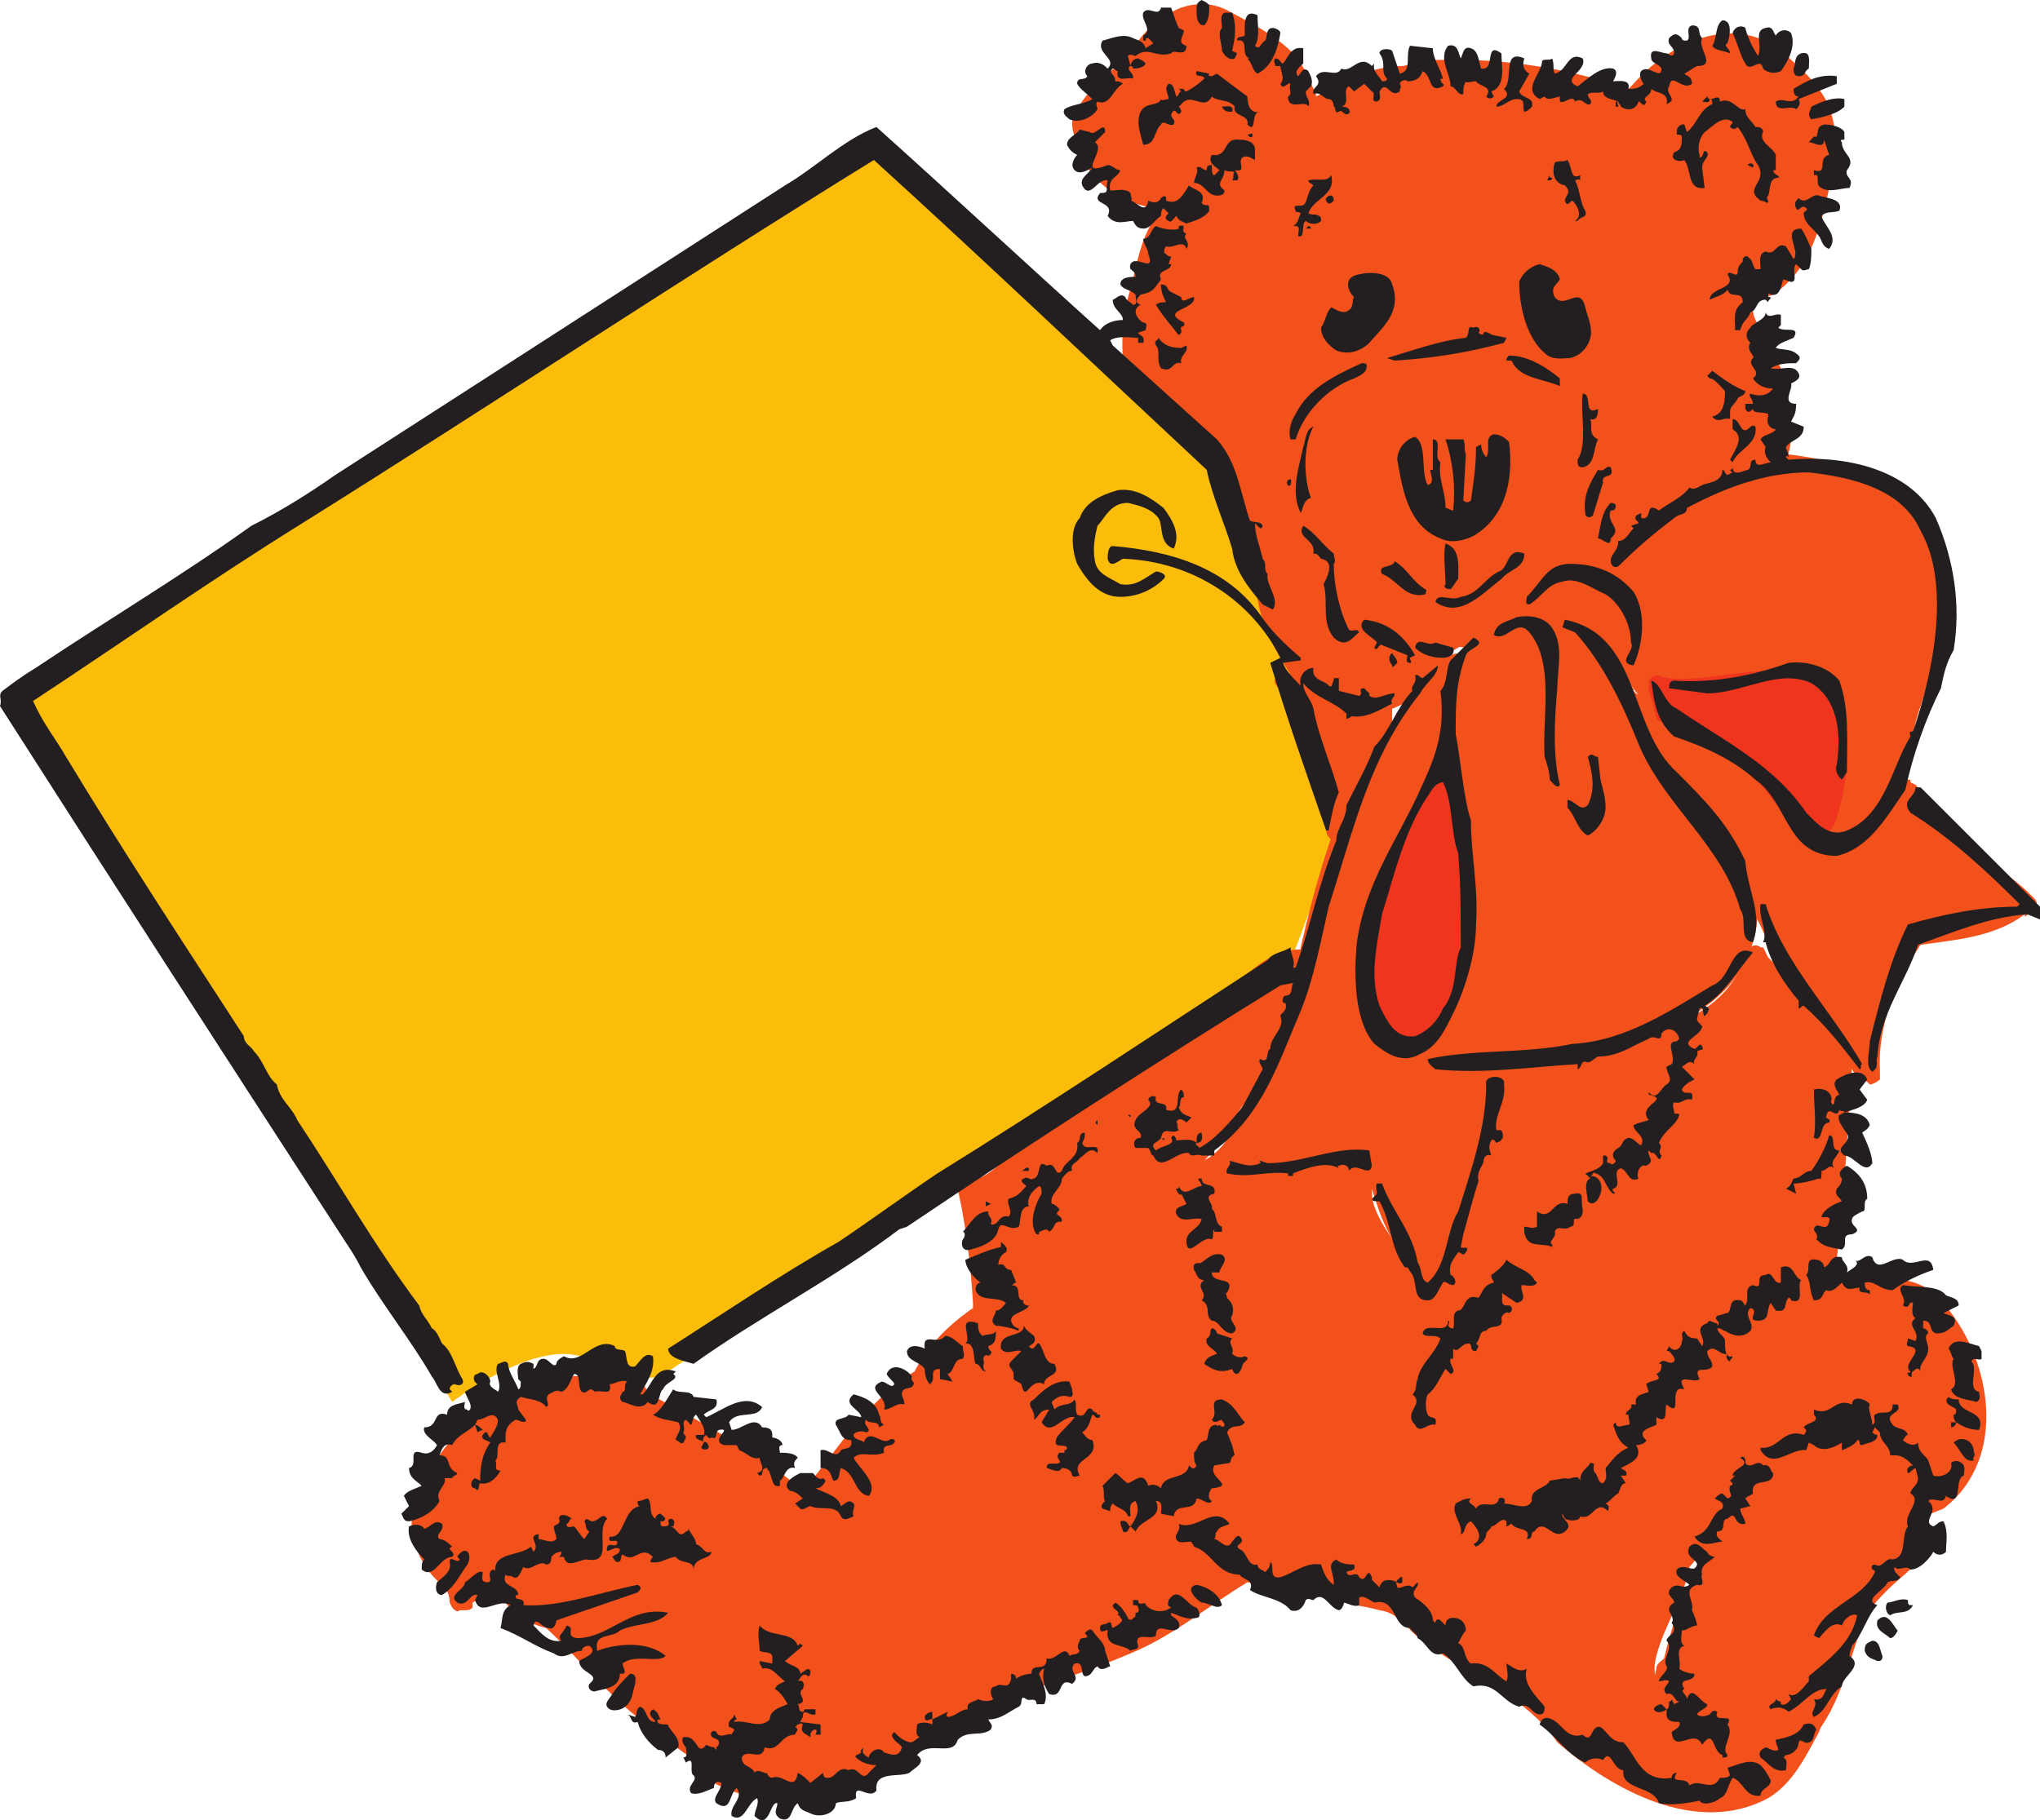 <svg xmlns="http://www.w3.org/2000/svg" width="602.25" height="537.516"><path fill="#fbbd09" fill-rule="evenodd" d="M357 133.5 256.5 41.25 6 206.25 133.5 414s25.5-19.5 39.75-12.75c15 7.5 21.75 5.25 21.75 5.25L381.75 282l15-39.75L357 133.5"/><path fill="#f2511b" fill-rule="evenodd" d="m600.75 265.5-1.5-1.5c-6.75-6.75-15-10.5-23.25-17.25-3.75-3-6.75-7.5-9.75-12v-1.5c0-.75 0-.75-.75-1.5L564 231v-.75h-.75c0-.75-.75-1.5-1.5-1.5H561c-.75-.75-1.5 0-2.25.75l-2.25 1.5c-3 6-4.5 14.25-12 15.75-9.75 2.25-16.5-9-20.25-17.25-.75-2.25-1.5-3.75-3-4.5v-.75c-.75-.75-.75-1.5-1.5-1.5l-1.5-.75c-5.25-2.25-10.5-4.5-16.5-5.25-2.25-.75-3.75-1.5-6-3-4.5-2.25-7.5-6.75-12.75-9l-.75-.75c0-.75 0-.75-.75-.75h-.75c-.75-.75-1.5-.75-1.5-.75l-1.5.75c-.75 0-1.5.75-1.5 2.25v.75c1.5 7.5 4.5 13.5 9.75 18 .75 1.5 2.25 2.25 3 3 3 5.25 5.25 9.75 8.25 15 9.75 7.5 15.75 18 21 28.5 3 4.5 3.75 9.75 6.75 14.25 5.25 6.75 9.75 12.75 14.25 20.25 2.25 3.75 4.5 6.75 7.5 10.5.75 1.5 1.5 1.5 2.25 2.25l2.25 1.5.75.75c.75 0 2.25-.75 3-1.5v-2.25c-.75-13.5 4.5-26.25 12-37.5 10.5-1.5 21.75-2.25 30.75-9v.75c.75-.75 1.5-.75 1.5-1.5h.75c1.5-1.5 1.5-3 .75-3.75"/><path fill="#f2511b" fill-rule="evenodd" d="M543 137.25c-2.25 0-3.75-.75-5.25-1.5-7.5-1.5-14.25-2.25-21-2.25-16.5 4.5-32.25 12-42.75 27-1.5 3-2.25 6-3 9.75-5.25-3-12-2.25-16.5 0-5.25 3-9 7.5-10.5 13.5h-.75c-.75 0-1.5.75-2.25.75-9 6-14.25 15.75-15.75 26.25-3 23.25 4.5 45.75 4.5 69-.75 10.5-3 21-11.25 28.5h-.75c0 .75 0 .75-.75 1.5 0 1.5.75 3 2.25 3h1.5c9.75 1.5 18.75.75 28.5-1.5 7.5-2.25 15 0 22.5 0 18-6 39.75-12.75 45.75-33 3-9 0-18.75-3-28.5V249c0-.75-.75-.75-1.5-1.5l-.75-.75c-8.25-6-15-12-21-19.5-7.5-9-11.25-18.75-15-28.5H480c.75 3.75 3.75 6.75 6.75 9 16.5 11.25 34.5 17.25 42 38.25 3.75 10.5 21.75 2.25 27.75-6 6.75-8.25 6.75-19.5 9.75-29.25 3.75-11.25 7.5-22.5 9-34.5 2.25-18-13.5-36.75-32.25-39"/><path fill="#f0351f" fill-rule="evenodd" d="M534.75 198c-11.25-.75-21.75.75-33 2.25-3.75 0-8.25.75-12-.75-.75 0-2.25 0-3 1.5v2.25c0 2.25 1.5 3.75 1.5 6l.75 3c.75.75.75.75 1.5.75l2.25 1.5c3.75 2.25 8.25 2.25 12 3.75 6.75 3 9.75 9 15 13.5C525 237 528 246 537 246.75c2.25 0 4.5-2.25 5.25-5.25 4.5-14.25 5.25-33-7.5-43.5"/><path fill="#f2511b" fill-rule="evenodd" d="M438 311.25c-.75 0-1.5 0-2.25.75l-1.5-.75c-7.5-2.25-14.25-.75-21.75-.75l-2.25-.75-.75-.75c-15-9.75-3.75-28.5 0-42 .75-2.25-.75-5.25.75-7.5 13.5-18.75 18-39 21-60l.75-3.75c.75-.75 0-1.5 0-2.25-.75-.75-2.25-.75-3.75 0L426 195c-6.75 6-10.5 14.25-16.5 21-1.5 2.25-2.25 3.75-3 6-2.25 3-5.25 6-7.5 9.75-6.75 15.75-11.25 31.5-15 48-1.5 8.25-3.75 15.75-5.25 23.25-2.25 8.25-6.75 14.25-11.25 21.75-2.25 4.5-3 9-6 12.75-2.25 3-4.5 4.5-7.5 6l-3 1.5c-.75.75-1.5 1.5-1.5 2.25 0 1.5.75 3 2.25 3H354c3.75-.75 7.5.75 11.25-.75 12-5.25 24.75-3.75 36.75-5.25h.75c3 8.25 4.5 16.5 9.75 24 2.25 3 3 6 3.75 9.75l1.5 3s0 .75.75.75c.75.75 2.25.75 3 0l1.5-2.25c.75-.75 1.5-1.5 1.5-3 3-6 3.75-12.75 7.5-18.75.75-3 .75-6 1.5-8.25 3-12 6.75-24 6.75-36 0-1.5-.75-2.25-2.25-2.25m-207 165c-4.5-7.5-10.5-13.5-15.75-21-9.75-6-21.75-3-33-2.25-10.5 1.5-21.75 2.25-32.25 6-4.5 1.5-6 6-3.75 9.75 3 6 8.25 10.5 15 12 11.25 10.5 20.25 22.5 33.75 31.5 3.75 3 7.5 6 11.25 8.25 1.5.75 2.25.75 3.75 0 0 .75.75.75 1.5.75h1.5c7.5-5.25 15-11.25 20.25-18.75 1.5-9 2.25-18-2.25-26.25m336-22.5c3.75-10.5 2.25-22.5 0-33l-.75-.75c0-.75-.75-1.5-1.5-1.5H564c-16.5-7.5-36.75.75-47.25 15-1.5 3-4.5 4.5-6.75 6.75-6 6.75-7.5 15.75-9 24.75-5.25 7.5-7.5 15.75-9.75 24.75-.75.75-2.25 1.5-2.25 3-3.75 13.5 7.5 24.75 20.25 27.75 8.25 1.5 17.25 1.5 24-5.25 9.75-9.75 12-23.25 16.5-35.25 1.5-4.5 4.5-7.5 7.5-10.5 4.5-4.5 9.75-7.5 11.25-12.75 0-1.5-.75-3-1.5-3"/><path fill="#f2511b" fill-rule="evenodd" d="M523.5 87c12-8.25 14.25-21.75 17.25-34.5 2.25-6.75 1.5-14.25-.75-21-3-6.75-8.25-11.25-14.25-16.5-14.25-11.25-33-2.25-43.5 9.75l-1.5 1.5C461.25 19.5 439.5 16.5 418.5 18c-1.5 0-3 1.5-4.5 1.5-8.25 0-16.5 3.75-24 8.25l-1.5.75v-.75c-2.25-4.5-3.75-9-6.75-12-6-6-12.75-9-19.5-12.75-4.5-2.25-9-2.25-13.5-.75-6 2.25-12 7.5-15 13.5-5.25 5.25-12 9.75-15.75 16.5-3 3.75-.75 8.25.75 12V45c3.75 9.75 14.25 16.5 24.75 16.5-8.25 8.25-7.5 19.5-12 30.75 0 9-1.5 18 4.5 24.75 9.75 6 18.75 13.5 26.25 22.5 8.25 11.25 8.25 24.75 9 37.5 1.5 9 6.75 18 12 25.5 9.75 5.25 21 12 32.25 4.5 0-.75.75-.75.75-1.5 4.5-2.25 8.25-6 11.25-11.25.75-1.5 1.5-2.25 3-3l1.5-1.5 2.25-.75c2.25 0 4.5 0 6.75-1.5 7.5-5.25 13.5-10.5 21.75-13.5l1.5-1.5h.75c1.5 0 3 .75 4.5-.75 7.5-7.5 14.25-15.75 21-24 9.75-5.25 20.25-6.75 30.75-7.5H525c.75 0 2.25-.75 2.25-2.25v-1.5c.75-2.25 1.5-5.25 1.5-7.5-.75-6-.75-12-2.25-18-1.5-5.25-5.25-9.75-7.5-15-.75-1.5-1.5-3-1.5-4.5l-.75-2.25L523.5 87"/><path fill="#f2511b" fill-rule="evenodd" d="M477.75 163.5c-6-11.25-6.75-22.5-7.5-35.25-1.5-12.75-13.5-19.5-23.25-27-5.25-3.75-12-3.75-18-.75 0 0-.75 0-.75.75-8.25.75-16.5 3.75-24.75 6-4.5.75-8.25 3-12 6l-2.25.75s-.75 0-.75.75l-1.5 1.5c-1.5 3-3.75 4.5-4.5 7.5-2.25 9-2.25 18 .75 27 6 7.5 9.75 17.25 9 27.75 2.25 7.5 9.75 9.75 16.5 12.75s13.5 3 20.25 0c2.25-.75 5.25.75 8.25 0 8.25-2.25 11.25-9.75 16.5-15l1.5-2.25h.75c3.75-1.5 7.5-2.25 11.25-3.75 3 0 6 0 8.25-1.5l2.25-1.5c0-.75.75-1.5 0-2.25v-1.5m-69 43.5h-1.5c-7.5-2.25-15-5.25-22.5-7.5 0 0-.75-.75-1.5-.75s-.75 0-1.5.75c-.75-.75-1.5-.75-2.25-.75-1.5 0-3 .75-3 1.5-.75 1.5.75 3 1.5 3s2.25 0 3 .75c0 .75 0 2.25.75 3.75 2.25 6.75 6.75 12 8.25 18.75 1.5 6-1.5 12 1.5 18v.75c0 1.5 1.5 3 2.25 3 1.5 0 3-1.5 3-3l-.75-.75c3.75-9.75 9.75-18.75 14.25-29.25.75-.75.75-3 .75-4.5V210c0-1.5-.75-2.25-2.25-3M573 384c-7.5-9-20.25-6-30.75-6.75h-.75c3-21 3.75-41.25 5.25-62.25l.75-2.25c0-.75-.75-1.5-1.5-2.25h-.75c-4.5-11.25-15-19.5-23.25-27.75l-1.5-3h-.75c-.75-.75-2.25-.75-3 0l-1.5 1.5v1.5c-4.5 12-14.25 18-25.5 21-15.75 4.5-31.5 2.25-46.5 8.25h-.75c-.75 0-.75 0-1.5.75l-1.5.75v1.5l-.75 2.25c-2.25 15.75-4.5 31.5-9.75 46.5-2.25 7.5-3 13.5-8.25 18.75-2.25-9-12-17.25-15-26.25-1.5-3.75 0-8.25-1.5-12.75l-.75-2.25v-.75L402 339c0-.75-.75-.75-1.5-.75l-2.25-.75c-13.5.75-24.75 7.5-38.25 10.5-3 .75-5.25 0-8.25 0v-1.5l.75-.75c12-11.25 11.25-17.25 21.75-30 6-6.75 8.25-18.75 15-31.5v-.75c0-.75-.75-1.5-.75-1.5l-3-1.5c-6-.75-11.25 2.25-15 5.25-24 18-39.75 32.25-65.25 48-5.25 3-11.25 14.25-18 14.25 0-.75 0-.75-.75-1.5 0-1.5-1.5-2.25-3-1.5-.75.75-1.5 1.5-1.5 3 3 12 4.5 24.75 5.25 36.75v1.5c-7.5 5.25-13.5 11.25-17.25 18.75-13.5 8.25-22.5 22.5-32.25 34.5h-1.5C222.75 428.25 207 420 192 411.75l-2.25-3H189l-2.25-.75c-7.5-.75-15.75-2.25-24-1.5-.75 0-1.5.75-2.25 1.5-17.25 3.75-30.75 18-37.5 33.75-3.75 9 0 20.25 7.5 26.25 1.5 1.5 2.25 3 2.25 5.25l.75 1.5c.75.75 1.5 1.5 2.25.75h1.5c.75 0 1.5 0 2.25-.75v-1.5c18-9.75 39-25.5 61.5-18.75 5.25 13.5 16.5 22.5 24 35.25 3 4.5 1.5 10.5 0 15.75-6.75 3-12 8.25-15.75 15l-.75 2.25c0 .75 0 1.5.75 2.25l1.5 1.5c19.5 10.5 45 3.75 60-10.5l2.25-2.25c4.5-2.25 7.5-6 12-7.5 16.5-6.75 33-11.25 48.75-18 12.75-5.25 23.25-14.25 34.5-21 8.25.75 16.5 2.25 24 4.5 5.25 2.25 9.75 2.25 15 3.75 6 .75 8.25 6 12.75 9 13.5 10.5 30 15.75 39.75 30C476.25 528.75 501 542.25 522 531c7.5-4.5 11.25-12.75 15-19.5l.75-2.25c0-1.5-1.5-3-2.25-3h-3c-7.5 3-12.75 9-20.25 9.75l-2.25.75-.75-.75c-7.5-8.25-24-13.5-20.25-27 2.25-9 8.25-17.25 9.75-26.25 11.25-13.5 26.25-24 34.5-39.75 8.25-6 18.75-4.5 27.75-3.75h2.25l1.5 1.5c3.75 6.75 1.5 15 1.5 22.5l.75 2.25c.75 1.5 2.25 2.25 3 1.5l3.75-1.5c19.5-15 14.25-45-.75-61.5"/><path fill="#231f20" fill-rule="evenodd" d="M357 1.5c0 2.25 0 4.5-1.5 6-2.25 0-2.25-3-2.25-4.5s0-2.25 1.5-3c1.5.75 1.5.75 2.25 1.5M349.5 9c0 1.5-2.25 3.75.75 4.5 0 3.75-3.75.75-4.5 2.25-4.5 1.5-6.75-2.25-10.5.75-.75 0-1.5-.75-2.25 0l.75 3c0-.75.75-2.25 2.25-2.25 1.5.75 1.5.75 2.25 1.5-.75 1.5-3 1.5-3.75 1.5 0-.75-.75-.75-.75-.75-1.5.75.75 2.25.75 3v.75c-1.5-.75-5.25 1.5-4.5-2.25-.75 0-.75-.75-1.5-.75-1.5 1.5.75 1.5.75 3.75.75 0 1.5 0 2.25.75-3 1.5-3.75 6.75-7.5 5.25-.75.75 0 1.5 0 2.25-.75 1.5-4.5 4.5-8.25 3-.75-.75-2.25-1.5-1.5-3 2.25-1.5 6-1.5 8.25-3-1.5-1.5-3.75-3-4.5-4.5 0-2.25 2.25-.75 3-2.25-1.5-1.5 0-3.75 1.5-3.75 2.25-.75 3.75.75 4.5 1.5 3-3-3.75-4.5-1.5-8.25 3-.75 6-2.25 9-.75 1.5.75 3 .75 3.75 3l2.25-1.5-1.5-1.5c-.75 0-.75 0-.75.75h-.75v-1.5c3-1.5-.75-4.5 0-6.75 1.5-2.25 4.5 1.5 5.25-1.5h3c.75 2.25 1.5 4.5 2.25 6l1.5.75m14.25 6 1.5.75-.75 1.5c-1.5.75-3-.75-3.75-2.25 0-2.25-1.5-5.25 0-6.75 0-1.5-.75-3.75.75-4.5h2.25c1.5 3.75.75 8.25 0 11.25m7.5-10.5c0 3 .75 6.75-.75 9 1.5 1.5 1.5-.75 3-1.5.75-.75 0-3.75 2.25-3.75.75 0 2.25.75 2.25 1.5-.75 4.5-2.25 9.75-6.75 12-1.5-.75-1.5-3-3-4.5h.75c-3-.75 0-6-3.75-5.25 0-1.5.75-.75 2.25-1.5 0-2.25-.75-8.25 3.75-6M510 12.75c-1.5.75.75 1.5.75 3-1.5-.75-4.5-.75-5.25-2.25 1.5-2.25.75-6 3-7.5 3 0 2.25 4.5 1.5 6.75m-7.5-1.5c-1.5 3 4.5 8.25-1.5 8.25-1.5.75-2.25 1.5-3.75 2.25.75.75 2.25.75 2.25 3-3 2.25-6-3.75-6.75.75-1.5 2.25 3 3.75-.75 5.25.75-3.75-3-3-4.5-4.5 0 2.25-3 2.25-1.5 3.75-.75 2.25-1.5 0-2.25 0-.75 2.25-3 3-5.25 1.5 0-.75-.75-.75-.75-1.5-.75 0 0 .75 0 1.5H477V30h.75c-1.5-.75-4.5-.75-4.5-3-.75.75-3 0-4.5.75 0 1.5 1.5 1.5.75 3-1.5.75-2.25-2.25-4.5-.75-.75-2.25-3 .75-4.5 0v-1.5c-.75 0-3.75 1.5-4.5 0l-1.5.75c-5.25-3 .75-7.5.75-11.25.75-.75 2.25 0 3-.75.75 2.25 0 3 .75 4.5 3.75-.75 3.75-6.75 8.25-4.5 1.5 3.75-6.75 6-1.5 8.25 3-2.25 6.75-6 10.5-5.25 1.5.75.75 2.25 0 3.75 1.5 0 5.25-.75 4.5 2.25 1.5 0 3 0 4.5-1.5-.75-.75-1.5-3-.75-3.75 2.25-2.25 6 3 6-.75-.75-1.5-3-1.5-3-3-.75-3.75 3-1.5 4.5-1.5.75 0 1.5 1.5 2.25 0 0-2.25-2.25-2.25-1.5-4.5 1.5-1.5 2.25-1.5 3.75 0 0 .75.75.75 1.5.75 1.5-.75-.75-3.75 1.5-4.5 3 0 1.5 2.25 3 3.75M519 16.5c1.5-3-1.5-7.5 2.25-8.25 2.25-.75 2.25 1.5 3 2.25.75-1.5 3-2.25 4.5-.75 1.5 3.75-.75 8.25-3 11.25-1.5.75-3.75.75-5.25-.75-.75-3.75-3.75 1.5-5.25-1.5-1.5-2.25-2.25-6-3.75-9 .75-2.25 3-2.25 3.75-1.5.75 3 2.25 6 3.75 8.25m-87.75.75c.75-1.5.75-3.75 3-3s2.25 3.75 3 6c4.5.75.75-8.25 6-4.5 0 3.75 1.5 9.75-3 11.25l.75 1.5c-.75.75-1.5.75-2.25 0 2.25-3-2.25-3-3-4.5-1.5 0-3 .75-3 0-.75 1.5-.75 2.25-.75 3.75-1.5.75-2.25-2.25-3.75-2.25 0-3.75-3.75-8.25-.75-12 3-.75 3 2.25 3.75 3.75m-8.25-3c0 3 2.25 6 3 9h-.75c0 1.5 1.5 1.5.75 2.25-4.5 2.25-3-3-6-4.5-.75 2.25-2.25 3-4.5 3-.75-.75-2.25 0-2.25.75.75 1.5 0 .75 0 2.25-3 2.25-3.75-3.75-6 0 0 1.5.75 2.25-.75 3-2.25 0 0-2.25-1.5-3l-2.25-2.25-3 2.25-1.5-1.5c-2.25.75.75 5.25-2.25 6 .75 0 1.5 0 2.25.75.75 1.5-.75 1.5-.75 1.5-.75 0-1.5-1.5-2.25-.75-1.5.75-.75-1.5-1.5-1.5 0-1.5-.75-2.25-1.5-2.25-1.5 0-2.25-2.25-4.5-1.5-.75-2.25 3-2.25.75-5.25 2.25-3 6 .75 7.5-2.25 3 1.5 5.25-4.5 9-.75l.75-.75C405 21 407.25 22.5 408 24c.75 0 1.5 0 1.5-.75-2.25-2.25 0-4.5-2.25-7.5 0-1.5 3-1.5 3.75-.75l2.25 6.75c3.75-.75 1.5-5.25 3-8.25l6.75.75m-38.25 4.5c-.75.75-3 2.25-1.5 3.75.75-.75 1.5-3 3-1.5.75 1.5 1.5 3 .75 4.5l-1.5 1.5c0 2.25 1.5 2.25.75 4.5-.75-2.25-6 1.5-6-3 1.5-.75 0-2.25.75-3.75-.75-.75-2.25 2.25-3 0 1.5-1.5 0-3.75 0-5.25h-1.5c0-.75-.75-1.5 0-2.25 1.5 0 1.5 1.5 2.25 1.5 1.5-1.5 2.25-5.25 6-4.5v4.5M534 20.25c-1.5.75-.75 2.25-3 2.25-1.5 0-1.5-1.5-1.5-2.25.75-1.5 0-3.75 2.25-4.5 3-.75 2.25 2.25 2.25 4.5"/><path fill="#231f20" fill-rule="evenodd" d="m451.5 21.75-3 5.25c.75 2.25 4.5 1.5 3.75 4.5-.75.75-1.5 1.5-2.25 1.5-.75-1.5.75-3.75-2.25-3.75-2.25 0-3.75 2.25-6 2.25 0-2.25 5.25-2.25 2.25-5.25 3-2.25-.75-12 6-9-.75 2.25 0 3.75 1.5 4.5m-94.5 0c-.75.75.75.75.75.75l1.5-.75 9 6.75c0 2.25.75 5.25 3.75 4.5-3 0-.75 6.75-3.75 3.75.75-3-4.5-2.25-3.75-5.25-1.5-2.25-5.25-1.5-6.75-3-2.25 4.5-6-1.5-9 2.25l-.75.75c.75.75.75 1.5.75 1.5-1.5 2.25-1.5-2.25-3 .75 0 1.5 1.5 1.5.75 3-1.5.75-3-1.5-3.75 0-2.25 2.25-1.5 6-5.25 6-.75-3-2.25-6.75-.75-9.75s5.25-1.5 6-3.75c0 .75 1.5 0 2.25 0 0-1.5-1.5-3 0-4.5 1.5 0 1.5 1.5 2.25 3.75.75 0 .75-1.5 1.5-1.5l-.75-.75h1.5s0 .75.75.75c1.5-.75 3.75-2.25 5.25-3.75 0-1.5-3 0-2.25-2.25l3.75.75m185.25.75v2.25L531 29.25c.75 1.5 0 2.25-.75 3-1.5-1.5-6 1.5-6-2.25 2.25-1.5 4.5 1.5 6.75-1.5-1.5 0-1.5-1.5-1.5-2.25 3.75-2.25 7.5-4.5 12.75-3.75m-34.5 7.5c3.75-1.5 5.25 3 7.5 2.25 0 2.25 1.5 3 3 5.25.75 0 2.25 0 2.25 1.5-1.5 3 3 4.5 3.75 6.75v4.5h-.75c0 1.5 2.25 1.5 1.5 2.25-3 0-2.25 3.75-3 5.25-.75.75 0 1.5 0 1.5 0 1.5-.75 0-2.25 0C514.5 55.5 522 54 519 48.75c-2.25-3-3-7.5-6-11.25-.75.75-1.5.75-2.25 0 0-.75.75-.75.75-1.5-3-2.25-6 1.5-8.25 3-1.5 1.5-2.25 4.5-1.5 6.75v.75c1.5 0 .75-3 2.25-1.5.75 1.5-1.5 2.25-1.5 4.5l.75 6c-5.25.75-3.75-5.25-6-8.25-1.5.75-4.5 0-3-2.25 2.25-.75 2.25-2.25 2.25-4.5 0-.75-.75-.75-1.5-.75 0-1.5 0-2.25 1.5-3h.75L498 39c3-2.25 3.75-6.75 7.5-8.25 0-.75 0-1.5-.75-1.5 0 1.5-1.5.75-2.25.75l1.5-1.5c.75 2.25 3.75-1.5 3.75 1.5m36.75 1.5c-2.25 2.25-6 3-9.75 3.75-1.5-1.5 0-3 0-3.75 3-1.5 6.75-3 9.75-2.25v2.25"/><path fill="#231f20" fill-rule="evenodd" d="M363.75 33c-1.5 0-2.25 0-3-1.5.75 0 3.75-.75 3 1.5m180.75 6v2.25c-.75 0-1.5 0-.75.75 0 3.75 4.5 4.5 1.5 8.25-.75 2.25 2.25 2.25.75 5.25-2.25 0-6 1.5-8.25 0-2.25-.75 0-4.5-2.25-3.75v-1.5c4.5 1.5.75-3.75 4.5-4.5l-1.5-4.5c0 3-3 .75-4.5.75.75-.75 1.5-2.25 2.25-1.5.75-2.25 0-3 2.25-3.75 2.25 0 5.25.75 6 2.25M324.75 97.5c1.5-2.25 4.5-3 6.75-3 0-2.25-3-3-3-6 .75 0 2.25-2.25 3.75-.75 0 .75 1.5 1.5 2.25 2.25 1.5 0 .75-1.5.75-3-1.5-1.5-3.75-1.5-4.5-3 0-2.25 3-2.25 4.5-2.25 0-2.25-2.25-1.5-1.5-3.75 1.5-3 7.5 3 5.25-3 0-1.5-1.5-3-1.5-4.5 2.25 0 2.25-3 3.75-3.75 1.5.75 5.25 1.5 6.75.75v-.75c3-.75 0 1.5 2.25 2.25-1.5 1.5 1.5 2.25 0 4.5-.75-3-3.75 0-6-.75-.75.75-.75 2.25 0 2.25.75.75.75.75 1.5.75L345 78h.75c0 2.25-4.5 1.5-3 4.5-2.25 3-2.25 3.75-6 4.5-.75.75-2.25 2.25 0 3-3 1.5-.75 4.5.75 5.25 1.5 0 .75 1.5.75 2.25l-2.25.75c0 .75 2.25.75 1.5 3H336v-1.5c-2.25 0-6-.75-8.25.75l.75 1.5 30.75 27.75c6 6.75 6.75 15 9.75 24 1.5.75 3 0 3.75 1.5 0 0 0 .75-.75.75l-1.5-1.5c0 3.75 1.5 6.75 2.25 10.5 1.5 1.5 0 3 1.5 4.5-.75 3 3.75 7.5 1.5 10.5l-3-1.5c-3.75-4.5-8.25-9.75-9-16.5-2.25-7.5-6-15.75-7.5-23.25-33-30.75-65.25-61.5-98.25-91.5C203.25 81 143.25 120.75 89.25 154.5 61.5 171.75 36 189.75 9.75 207c3 6.75 6.75 11.25 9.75 16.5C36.75 252 54 278.25 72 306c0 2.25 2.25 3 3 4.5 3 3 3.75 7.5 6.75 9.75.75 4.5 4.5 6.75 6 10.5 12 18 22.5 36.75 36 54.75.75 3 2.25 3.75 3.75 6.75 1.5.75 2.25 3 3 4.5 3 2.25 3.75 6.75 6 10.5.75 1.5-.75 2.25-2.25 1.5-.75 0-1.5.75-1.5 1.5l.75.75c-3.75 2.25-4.5-3-6-4.5-6-10.5-15-21.75-21-32.25-1.5-3-3-5.25-4.5-7.5C67.5 313.5 34.5 262.5 0 208.5c.75-2.25-.75-3 .75-4.5 3-2.25 6-4.5 9.75-6.75 22.5-15 42.75-27 63.75-42 9-4.5 17.25-9.75 24.75-15l132.75-85.5c9-5.25 17.25-13.5 27-17.25 21.75 19.5 43.5 39.75 66 60"/><path fill="#231f20" fill-rule="evenodd" d="m326.25 39-3 3c3.75 2.25-6 10.5 3.75 6.75 1.5 0 2.25 1.5 3.75 1.5-.75 2.25-3.75 2.25-3 6 2.25 0 4.5-.75 6 .75 0 .75.75 2.25 0 2.25 1.5 0 4.5 4.5 5.25 0 1.5.75 3 .75 3.75-.75.75-.75 1.5-.75 1.5 0v.75c3.75 1.5 5.25-2.25 6.75-4.5 1.5 1.5 5.25 1.5 3.75 5.25 1.5 1.5 2.25-.75 2.25 2.25-1.5 2.25-4.5 3-6.75 3.75-1.5-.75-2.25-.75-3-2.25-.75.75-1.5 2.25-2.25 1.5-1.5-.75-.75-1.5 0-2.25l-1.5-1.5c-.75.75-.75 1.5-.75 2.25-2.25 1.5-3 3.75-5.25 3.75-1.5 0-2.25-.75-3-2.25-2.25 0-5.25 1.5-7.5-1.5 2.25-4.5-5.25-3-2.25-6.75 3 0 1.5-.75 2.25-3.75-3-.75-5.25 6-7.5 1.5-.75-2.25 1.5-3 3-5.25-1.5.75-3.75 2.25-5.25.75s0-3.75.75-4.5c-1.5-.75-2.25-1.5-3-3 0-2.25 3-3 3.75-4.5l3 .75c1.5 1.5 4.5-3.75 4.5 0m43.5.75c0 .75 0 .75-.75.75l-.75-.75c.75 0 1.5-.75 1.5 0m.75 4.5v3c-1.5-.75-2.25-1.5-3.75-.75-1.5 1.5 1.5 4.5-2.25 3.75.75.75 1.5 2.25.75 3h-1.5c.75-.75 0-2.25.75-2.25-.75-.75-1.5 0-3-.75 0 3-3 3.75 0 6 0 1.5-1.5 1.5-2.25 1.5-3 0-3.75-3.75-6.75-3.75 0-1.5 1.5-3 .75-4.5 1.5-.75 1.5.75 3 .75 0-.75 0-1.5 1.5-1.5 0 1.5 0 3 .75 3l1.5-1.5c-.75-.75-3.75-2.25-2.25-4.5 5.25.75 3-5.25 8.25-4.5 2.25 0 4.5.75 4.5 3m92.25 3c1.5 2.25.75 6 3.75 4.5v1.5c-.75-.75-.75 0-1.5 0 1.5 3 1.5 6.75 3 9 .75 2.25-1.5 1.5-2.25 3H465c2.25-1.5.75-4.5-.75-6-.75 0-1.5 2.25-2.25 0 0-1.5 2.25-2.25 0-4.5-3.75-.75-3.75-4.5-3-6.75 1.5-.75 2.25 0 3.75-.75m54.75 2.25-1.5-.75c0-.75 2.25-.75 1.5.75M393 51.75c1.5 6-5.25 6.75-6.75 11.25 1.5.75 2.25 0 3 .75.75 0 .75.75.75 1.5-1.5 1.5-3.75.75-4.5 0-1.5.75 0 5.25-2.25 4.5 0-1.5.75-3-.75-3h-.75c1.5-.75 1.5-2.25 2.25-3.75-.75-.75-1.5 0-1.5-.75-.75-1.5 0-1.5.75-1.5h.75c2.25 0 1.5-3.75 3.75-6-.75-.75-1.5-.75-1.5-1.5 3-.75 5.25.75 6.75-1.5m65.25.75c0 .75-.75.75-.75.75h-.75l.75-1.5c0 .75 0 .75.75.75M543 62.25c-2.25.75-3.75 0-5.25 1.5.75 3 5.25 6 2.25 9.75-2.25-.75-2.25-3-3-3.75-1.5-2.25-4.5-3.75-4.5-6.75 0-.75 1.5-.75.75-1.5-1.5-1.5-2.25 1.5-3 0s0-2.25.75-3c2.25 2.25 3.75-1.5 6-.75 1.5.75 7.5.75 6 4.5"/><path fill="#231f20" fill-rule="evenodd" d="M393.75 59.25c-.75.75-1.5 1.5-2.25 0-.75-.75 2.25-3 2.25 0M387 67.5h-1.5l.75-.75c.75 0 .75.75.75.75m147.75 6c0 1.5 0 4.5-.75 6-.75 0-1.5.75-2.25 0l-1.5-1.5c-1.5 1.5.75 5.25-1.5 5.25l-2.25-.75c-.75 1.5-.75 5.25-3.75 4.5-.75-.75-.75 0-.75 0 0 .75 0 .75.75.75 0 .75-.75.75-.75 1.5l-.75-.75c-3 0-2.25 3-4.5 3.75-.75 2.25-2.25 2.25-3 5.25h-1.5c0-3.75-.75-6 2.25-8.25 0-3.75-3.75-.75-4.5-3.75-.75 1.5-3.75 2.25-5.25 3 0-3.75 8.25-3 5.25-7.5.75-1.5 3 1.5 3-.75 0-1.5.75-2.25 1.5-3v-.75c.75-1.5 1.5-.75 2.25 0s.75 2.25 1.5 3h1.5c0-2.25-.75-4.5 1.5-5.25 3 1.5 3-3 6-1.5l2.25 3.75c2.25-2.25-3.75-9 2.25-9 1.5 2.25 2.25 4.5 3 6m-74.25 9c-.75 1.5-3 2.25-1.5 5.25 3 3.75 7.5-3.75 9 3 .75 3 2.25 6 1.5 9s-3 5.25-6 6c-2.25 0-5.25.75-7.5-1.5-5.25-4.5-7.5-13.5-7.5-21 .75-2.25 3-4.5 6-5.25 2.25.75 5.25 1.5 6 4.5M411 84c3 8.25-3 12.75-6.75 17.25-2.25 2.25-6 3.75-9.75 2.25-2.25-1.5-4.5-3.75-4.5-6.75 1.5-2.25 1.5-4.5 3-6 1.5.75 3.75 2.25 5.25.75 1.5-.75.75-3 1.5-3.75-2.25-2.25-3-6 1.5-6.75 3-.75 9-.75 9.75 3m-62.25 3.75c0 2.25 2.25 0 3.75 0 .75 3.75-10.5 3.75-3 7.5.75 1.5-1.5.75-.75 2.25v.75L348 99c-2.25-3-4.5-5.25-6.75-9 .75-.75 2.25-.75 3-.75-.75-1.5-1.5-3-1.5-5.25 2.25 0 1.5 1.5 3 2.25l3 1.5m177 5.25v3l-.75.75c1.5 1.5 6.75-.75 4.5 3-1.5.75-4.5 1.5-5.25 3 2.25.75 4.5 0 6.75 2.25.75.75 0 1.5-.75 2.25-2.25 0-5.25 0-7.5 1.5 3 .75 6.75-1.5 8.25 1.5.75 1.5-.75 2.25-2.25 3 .75 1.5-3 6 1.5 6 0 3-.75 3.75-1.5 5.25l3.75 1.5c0 3.75-3.75 3.75-5.25 6 0 .75.75 1.5.75 3-.75-.75-.75 0-.75 0l.75.75c17.25-1.5 36 3 43.5 17.25 5.25 12 7.5 25.5 5.25 39-2.25 3.75-3 7.5-3.75 11.25-4.5 9-8.25 19.5-10.5 30-5.25 7.5-10.5 17.25-20.25 19.5-15 0-14.25-15.75-24-22.5-6.75-6-15-9.75-24-12.75-5.25-4.5-6-10.5-6.75-16.5 3 .75 3.75 6.75 7.5 8.25 14.25 9.75 28.5 16.5 38.25 30.75 3 3 6.75 7.5 12 5.25 11.25-4.5 13.5-19.5 18.75-27.75 0-.75-.75-1.5.75-1.5 6-17.25 11.25-43.5 2.25-59.25-5.25-12-19.5-15.75-33-17.25-12.75 0-24.75 4.5-36 10.5 0 2.25-2.25 1.5-3.75 3-6 4.5-11.25 9-16.5 14.25-1.5.75-2.25-.75-2.25-1.5 0-2.25 2.25-3 2.25-6 2.25 0 3-2.25 4.5-3.75l-.75-.75 2.25-.75c0-.75-1.5-.75-.75-2.25l1.5-.75v1.5c3.75.75.75-5.25 5.25-2.25 3-2.25 6.75-3.75 9-6.75 1.5.75 2.25 0 3.75-.75s6-.75 6-4.5c.75 0 .75 1.5 1.5 1.5l1.5-.75c-1.5-.75 0-.75 0-1.5 0 3 3.75.75 4.5.75 1.5-.75 0-3 2.25-3 0 1.5.75 1.5 1.5 1.5l3-.75c-.75-.75-2.25-2.25-1.5-4.5l-1.5-2.25c.75-1.5 3.75-1.5 4.5-3-1.5 0-3-1.5-2.25-3.75v-.75c-1.5-.75-4.5 0-4.5-1.5-.75.75-1.5 1.5-2.25 0v-1.5h2.25c0-1.5-1.5-2.25-.75-3 2.25.75 4.5.75 6-.75l.75-.75c-2.25 0-4.5-.75-6-3 3-2.25-2.25-3.75 0-6 .75-.75-2.25-2.25-.75-4.5-1.5-1.5-1.5-3 0-4.5.75-1.5 4.5-2.25 4.5-4.5.75 2.25 3 0 4.5.75m-89.25 5.25c.75.75 1.5.75 1.5 0 .75-.75 2.25.75 3 .75l3.75.75-.75 1.5c-11.25 3-21 4.5-32.25 5.25l-2.25-.75c7.5-2.25 15.75-5.25 23.25-6 1.5-1.5 0-3.75 2.25-3 1.5-.75 2.25.75 1.5 1.5m-87.75 4.5 1.5-.75c.75 2.25-2.25 3-1.5 5.25-3-.75-2.25 3-6 1.5-1.5-2.25 0-5.25-1.5-6.75-.75-1.5.75-1.5.75-2.25 1.5 2.25 3.75 3 6.75 3m111.75 9V114c-5.25-2.25-12-2.25-14.25-7.5h-1.5c0-.75 0-.75.75-1.5 5.25 0 10.5 3 15 6.75m-57-3.75c0 2.25-2.25 3-3.75 3.75-8.25 3-15 10.5-17.25 18H381c-.75-2.25 0-5.25 1.5-7.5 3.75-7.5 11.25-11.25 19.5-15 .75 0 1.5 0 1.5.75"/><path fill="#231f20" fill-rule="evenodd" d="M515.25 115.5c0 1.5-2.25 1.5-2.25 2.25-.75 1.5-2.25 2.25-2.25 3.75v2.25c-1.5-.75-3.75 1.5-5.25-.75 3.75-.75 3.75-5.25 3.75-7.5-.75-.75-3-3.75-4.5-3.75L504 111l1.5-1.5c3 2.25 6 4.5 9.75 6m-43.5 5.25c0 .75 0 3.75-2.25 3 .75 2.25-.75 4.5 2.25 6-1.5 3-.75 7.5-4.5 8.25-1.5 0-1.5-.75-1.5-2.25 3-4.5.75-13.5 1.5-19.5 3 0 0 6.75 4.5 4.5m44.25 6c.75-.75 1.5-1.5 2.25-.75.75 5.25-5.25 6.75-6.75 10.5l-.75-.75c1.5-3 4.5-6.75.75-9v-3c2.25 0 2.25 4.5 4.5 3M387.75 126c-3 5.25-3 15-.75 21-2.25.75-2.25 3-3 4.5-3-6-.75-12.75.75-19.5.75-2.25.75-5.25 3-6m57.75 4.5c1.5 12-1.5 22.5-10.5 27.75-3 1.5-6.75 2.25-9.75.75-9.75-3.75-11.25-15-12.75-23.25 0-3 2.25-6 5.25-6.75 3.75 2.25 1.5 10.5 3.75 14.25 2.25-.75.75-3 .75-4.5h.75v-9c3 0 0 5.25 2.25 6.75-.75 5.25 1.5 8.25 1.5 13.5.75 0 1.5.75 2.25.75.75-6.75 0-14.25-2.25-21H432c.75 1.5 0 2.25.75 4.5l-.75 13.5c.75.75 1.5.75 2.25 0 .75-5.25 1.5-9.75 1.5-15.75l1.5-.75c0 1.5.75 3 1.5 3.75 1.5-2.25-.75-6 2.25-6.75 2.25 0 3.75 1.5 4.5 2.25m30 7.5c1.5 3.75-3 1.5-2.25 4.5l-3 9.75c-.75.75-2.25.75-2.25-.75-.75-5.25 1.5-9 3.75-12.75 2.25.75 2.25-1.5 3.75-.75m-94.5 5.25c-.75.75-1.5-.75-.75-1.5 1.5-.75.75.75.75 1.5M343.5 150c2.25 3 5.25 7.5 3 12-4.5-1.5-3-6.75-4.5-9-2.25-3-6-3.75-9-4.5-5.25 0-6.75 4.5-9 6.75-.75 3-1.5 6.75-.75 10.5s3.75 4.5 7.5 6.75c4.5.75 6.75-1.5 10.5-3.75.75 0 3.75.75 2.25 2.25-3 3-7.5 5.25-12.75 5.25-6 0-9.75-4.5-12.75-9.75-1.5-3.75-2.25-10.5.75-13.5 1.5-4.5 6-6.75 11.25-8.25 5.25-.75 9.75 2.25 13.5 5.25m133.5-.75c0 1.5-.75 1.5-1.5 1.5-1.5 3.75 3.75 5.25 0 8.25 0 3-2.25 0-3.75 0 .75-3 .75-7.5 3.75-10.5 0 0 1.5 0 1.5.75m-83.25 14.25c0 .75.75 2.25 0 3 0 6 1.5 13.5 4.5 19.5 1.5.75 2.25-.75 3 .75-1.5.75-3.75 5.25-7.5 1.5-3.75-4.5-1.5-10.5-3-15.75.75-1.5 3.75-6.75-.75-7.5-.75-.75-.75-1.5-2.25-1.5.75-4.5-5.25-4.5-3-8.25 3.75 2.25 5.25 5.25 9 8.25m36.75 7.5c-.75.75-1.5 2.25-2.25 3-1.5 0-2.25-.75-1.5-1.5 0-3-.75-9 0-12 4.5 1.5 3.75 6.75 3.75 10.5"/><path fill="#231f20" fill-rule="evenodd" d="M372 181.5c3 4.5 6.75 8.25 12 12.75v.75l-5.25.75c.75 2.25 3 4.5 5.25 6.75-.75-3 1.5-5.25 3.75-5.25-.75 3.75 3.75 3.75 4.5 5.25 1.5.75.75-.75 1.5-1.5v-.75h1.5V204l6 1.5c1.5-.75-.75-2.25 1.5-2.25l1.5 1.5v.75c2.25 1.5 4.5-.75 7.5-.75 0 1.5-1.5 1.5-.75 3-3 1.5-7.5 4.5-12 3.75 0 0-.75.75-1.5.75v-1.5c-3.75-3.75-9-4.5-12.75-9 0 3 2.25 4.5 3 7.5 1.5 8.25 5.25 16.5 7.5 24.75-1.5 3-2.25 7.5-3 11.25h-.75c-6-17.25-11.25-32.25-16.5-49.5l3-1.5c-8.25-16.5-25.5-28.5-46.5-29.25-1.5.75-3.75 3-4.5 0 0-.75 0-3.75 1.5-3.75 18 1.5 33.75 6.75 43.5 20.25m78-18c0 4.5-4.5 4.5-6.75 7.5-5.25 3.75-12 12-19.5 6.75.75-3 4.5 0 7.5-1.5 5.25-.75 6.75-5.25 11.25-7.5 3-.75 2.25-7.5 7.5-5.25M420.75 174c.75 0 0 1.5 0 1.5-6 1.5-8.25-4.5-12.75-6-1.5-3 3-1.5 3.75-3.75 3.75 2.25 5.25 6 9 8.25m61.5.75c3.75 6 3 15 0 21.75-5.25-.75.75-4.5-.75-6.75 0-6-3.75-12-7.5-14.25-3.75-1.5-8.25-5.25-12.75-3.75-4.5.75-6 4.5-9.75 6.75-1.5 0-.75-1.5-.75-2.25 4.5-4.5 6-9.75 12.75-9.75 8.25 0 14.25 3 18.75 8.25m-24.75 9.75c4.5 5.25 2.25 12.75 2.25 18.75-.75 8.25-1.5 19.5.75 28.5-.75 1.5-2.25-.75-3-1.5 0-2.25-.75-4.5-1.5-6.75-.75-12 3-27.75-4.5-36.75-3.75-4.5-6.75 3-10.5.75.75-3.75 3.75-3.75 6.75-5.25 3.75-.75 7.5 0 9.75 2.25"/><path fill="#231f20" fill-rule="evenodd" d="M495 228c8.25 8.25 15 15 20.25 26.25.75 9 5.25 15.75 2.25 24-4.5-.75-1.5-6.75-3.75-9.75-5.25-18.75-22.5-30.75-30-48.75-4.5-11.25-10.5-24-18.75-33l-3.75-1.5.75-2.25c22.5 4.5 18.75 32.25 33 45m-77.25-34.5-1.5.75c0 .75.75 1.5 0 1.5-1.5 0-.75-1.5-.75-2.25l-7.5-3c-.75-.75-1.5 2.25-2.25.75l.75-1.5c-.75-1.5-6.75-3.75-3.75-6.75 7.5.75 12 5.25 15 10.5m15 0c-3 8.25-3 14.25-3 23.25 1.5 7.5 2.25 18.75 4.5 25.5 0 10.5 2.25 19.5 1.5 30.75 0 8.25-3 18.75-6.75 26.25-2.25 4.5-4.5 9.75-9.75 12-5.25 3-9.75 0-13.5-3-6-6.75-6-20.25-5.25-29.25 2.25-18 12-30.75 18.75-45.75 4.5-9.75 7.5-17.25 6-29.25 2.25-2.25 1.5-6.75 3-9l6.75-6.75c4.5 2.25-1.5 3-2.25 5.25m-3.75-2.25c.75 2.25-1.5 3-3 3-3 0-6-.75-8.25-3 .75-3.75 3.75 0 6-1.5l5.25 1.5"/><path fill="#231f20" fill-rule="evenodd" d="m412.5 195.75-1.5 1.5c.75-.75-2.25-2.25 0-4.5 0 .75 1.5 1.5 1.5 3M543 201c3 8.25 2.25 17.25 2.25 27l-1.5 2.25c-.75-.75-2.25-2.25-1.5-4.5 1.5-9.75 0-19.5-7.5-24-9.75-4.5-20.25 3-30.75 3l-11.25-1.5c0-.75 0-2.25 1.5-2.25 12 .75 23.25-1.5 33.75-5.25 6-.75 12 1.5 15 5.25m-123.75 3.75c-15 18.75-19.5 39.75-27 63-2.25 9.75-4.5 21.75-8.25 30.75-6.75 15.75-11.25 30.75-25.5 41.25v1.5h-3.75c-1.5-.75-3 .75-3.75-.75-3.75-.75-8.25 6-10.5.75-.75 0-.75-1.5-1.5-2.25h-3.75c-.75-.75-.75-3 1.5-3 .75-2.25-3-2.25-1.5-5.25.75-2.25 6-3.75 3.75-6 0-.75 1.5-1.5 2.25-.75-.75 3 3.75.75 3 3.75 5.25 1.5 2.25-4.5 4.5-6 .75.75.75 1.5.75 2.25-1.5 0-.75 2.25-1.5 3 .75 2.25 2.25 2.25 3.75 3l-1.5 1.5s-2.25-2.25-3 0c.75 0 0 1.5.75 2.25-2.25 1.5-4.5-1.5-5.25 2.25.75.75 1.5-.75.75.75l-.75-.75c-.75 1.5-3.75 1.5-1.5 3.75 1.5-1.5 6-1.5 4.5-3.75.75-1.5 1.5 0 1.5.75 1.5 0 4.5-.75 6 .75 0-1.5 0-3 1.5-3 0 .75.75 3-1.5 3-.75.75.75.75.75 1.5 4.5-2.25 9-7.5 12.75-12l6-11.25c0-.75-1.5-2.25-.75-3 3 1.5 1.5-2.25 3-3 0-3.75 4.5-6 3-9.75 0-.75 2.25-1.5 1.5-3.75-1.5 0-.75-2.25 0-2.25 2.25 0 1.5-2.25 2.25-3.75L378 291c-37.5 23.25-73.5 46.5-110.25 71.25l-2.25.75c-18.75 14.25-42 26.25-60.75 39.75-2.25-.75-7.5-1.5-7.5-4.5 16.5-10.5 33-21.75 50.25-31.5 9-6 20.25-14.25 29.25-20.25 31.5-19.5 65.25-42 97.5-63 1.5-2.25 4.5-2.25 6.75-3.75 0 2.25 1.5 3.75.75 6h.75c4.5-12.75 6.75-24.75 12-37.5 0-3.75 3-6 3-10.5 3-6 6-11.25 8.25-17.25 4.5-4.5 6.75-12 11.25-16.5-.75-1.5 1.5-2.25.75-4.5.75-.75 1.5.75 2.25.75l4.5-3.75c0 3-3.75 5.25-5.25 8.25m53.25 25.5c.75 3 1.5 5.25 1.5 8.25s-2.25 6.75-5.25 8.25c-3-1.5-3.75-6-6-8.25v-2.25c2.25 0 3.75 3.75 6 1.5 2.25-4.5 1.5-9 0-14.25 1.5-1.5 1.5 0 3 0l.75 6.75"/><path fill="#f0351f" fill-rule="evenodd" d="M426 231c3 6 2.25 15 4.5 21 .75 9 .75 18 .75 27.75-2.25 4.5-.75 12.75-5.25 18-1.5 3.75-4.5 6.75-8.25 8.25-6 .75-8.25-4.5-10.5-9-3-9-.75-18 .75-27 3.75-12 6.75-25.5 14.25-36 .75-1.5 2.25-3 3.75-3"/><path fill="#231f20" fill-rule="evenodd" d="m567 232.5 35.25 35.25v3.75l-3.75-1.5c-11.25.75-21.75 5.25-32.25 9-3.75 11.25-11.25 20.25-12 33-.75 1.5.75 3-1.5 4.5-2.25-1.5-.75-6-.75-9 3-12 6-24 11.25-34.5 10.5-3 21-5.25 32.25-5.25l.75-.75c-9.75-9.75-20.25-19.5-32.25-27-3-3.75 1.5-4.5 1.5-7.5h1.5M521.25 267c5.25 17.25 19.5 31.5 28.5 47.25-.75 0 0 1.5-.75 1.5-5.25-6.75-9.75-12.75-16.5-18.75-.75 0-.75.75-1.5.75v-2.25c-4.5-5.25-8.25-11.25-9.75-17.25h-.75c1.5-3-1.5-7.5-.75-11.25h1.5m-3.75 14.25c-4.5 5.25-8.25 12-14.25 15.75 1.5.75 1.5.75.75 2.25l-.75.75c-.75 0 0-3-1.5-2.25-.75 3.75-1.5 3 .75 5.25 0 3-7.5 4.5-2.25 6.75.75 0 1.5-2.25 2.25-.75s-.75.75-1.5 1.5c.75 1.5-1.5 2.25-.75 3.75-1.5-1.5-2.25 0-3.75.75l3.75 3.75c-1.5.75-3 1.5-3.75 3 .75 2.25 3.75-.75 3 3-2.25-.75-3 1.5-5.25.75-.75.75 0 2.25 0 3s1.5 0 1.5.75c-.75 3-4.5 4.5-6 8.25 1.5 1.5-.75 2.25.75 3.75-.75 3-1.5-1.5-3-.75l-.75-.75c-.75 1.5 2.25 3-.75 4.5-2.25-.75-3 3-2.25 3.75-3 1.5-3-2.25-5.25-3-3 .75.75 5.25-2.25 6-.75.75 1.5 1.5 0 1.5-2.25-1.5-2.25-5.25-5.25-6-.75-.75-.75.75-1.5.75 3 0 3.75 3 3 5.25s-2.25 3.75-3.75 2.25c0-1.5-1.5-6 .75-6.75l-1.5-1.5c2.25-.75 4.5-1.5 5.25-3v-2.25h.75c1.5.75-.75 2.25 1.5 2.25 0 .75 1.5 0 1.5-.75-1.5-1.5-.75-3 .75-3.75s.75-2.25 3-3c1.5 0 2.25 1.5 3.75 2.25 1.5-3-2.25-3.75-2.25-6 1.5-.75 2.25-.75 4.5-1.5-3.75-4.5 6.75-6 0-7.5v-.75c2.25 3 3.75-1.5 5.25-2.25 2.25-1.5 0-3 0-5.25l1.5-.75c1.5-2.25-2.25-6.75 1.5-6.75l.75-.75c-.75-3-3.75-3.75-5.25-1.5 0 3-2.25 0-3.75 1.5-5.25 2.25-9 5.25-15 5.25-1.5.75-2.25 2.25-3.75 1.5-1.5 0-.75 1.5-2.25 2.25v-1.5c-13.5.75-27.75 3-42 1.5-.75-.75-2.25-1.5-2.25-3 13.5-3 28.5-1.5 42.75-4.5 15.75-.75 30-10.5 41.25-17.25 6-2.25 5.25-12.75 12-9.75m33.75 37.5-2.25 3 2.25 3c-.75 2.25-4.5 3-6.75 3.75 3.75 0 6.75.75 7.5 3.75-.75 1.5-1.5 1.5-2.25 2.25 1.5 3 3 6.75 3 9-2.25 3.75-5.25-2.25-8.25-2.25-3.75-3 3.75-3.75 0-7.5-.75-1.5-2.25-3-1.5-4.5l1.5-.75c0-.75-.75 0-1.5-.75-.75 3-3-1.5-3.75 1.5-.75 1.5 1.5.75.75 2.25-3 0-1.5 6-4.5 4.5.75-4.5 0-9.75 0-14.25 3-.75 5.25.75 5.25 3-.75.75.75 1.5 0 1.5 1.5 0 0-2.25 2.25-3-.75-1.5-2.25-3-.75-4.5 2.25-1.5 7.5-3.75 9 0"/><path fill="#231f20" fill-rule="evenodd" d="M444 320.25c.75 5.25-3 9-2.25 13.5h1.5c.75 1.5.75 3-1.5 3.75 0 0-.75-1.5-1.5-.75-.75 1.5-.75 2.25 0 4.5-1.5-.75-2.25.75-2.25 1.5 0 1.5-2.25 3-1.5 6-1.5 4.5-3 10.5-4.5 15.75l-.75 3.75c0 .75 3-.75 1.5 1.5-.75 1.5-1.5 0-2.25 0-1.5 2.25-3 3.75-2.25 6.75.75 0 2.25 2.25.75 3-1.5 0-2.25-1.5-3-.75-1.5 2.25-2.25 5.25-4.5 5.25-4.5 0-3-4.5-4.5-7.5l-1.5-2.25h-.75c-4.5-6-3.75-12.75-7.5-19.5-1.5 0-3 0-1.5-1.5 1.5-.75 0-2.25.75-3.75h1.5c3 8.25 9 14.25 10.5 23.25 1.5 2.25.75 5.25 3 6 6-5.25 5.25-15 9-21 3.75-12 8.25-24.75 8.25-37.5-.75-3 6-3 5.25 0m-110.25 9v.75l-.75-.75Zm-9.75 3c-.75-.75-.75-.75 0-1.5v1.5m-3.75 2.25c0 1.5 0 1.5-.75 3 .75 3 5.25-.75 4.5 3-2.25-2.25-3.75.75-5.25 1.5-.75 1.5-3 1.5-2.25 3.75-1.5 0-2.25 1.5-3 2.25 0 3-3.75 4.5-3 7.5.75 0 1.5.75 2.25 1.5 0 .75-.75.75-.75 1.5.75.75 1.5.75 1.5 2.25-3 0-1.5 1.5-3.75 3-.75-1.5-2.25 0-3 0v.75H306c-2.25-3-.75-8.25 1.5-12 0-.75 0-2.25-.75-2.25-2.25 1.5-3.75 3.75-3 6-3 0-2.25 4.5-3 6-3 1.5-5.25-2.25-6 .75-.75 3.75-5.25 5.25-8.25 6-2.25.75-3-1.5-2.25-3 .75-.75.75-2.25 0-2.25 2.25-2.25 3.75-6 7.5-6 0 2.25 1.5 1.5.75 3.75 2.25.75 2.25-3 5.25-2.25 1.5-1.5-.75-3.75 0-5.25 3-.75 3.75-2.25 5.25-3.75-.75-.75-2.25-1.5-.75-2.25s1.5.75 3 0c2.25-.75.75-6 3.75-3.75 3-1.5 2.25 3.75 4.5 1.5.75-3 5.25-3.75 4.5-8.25 1.5-.75 0-3 2.25-3M543 339.75c-.75 2.25-3 3-1.5 5.25-1.5-1.5-2.25.75-3.75.75 0 1.5 0 3-.75 2.25-2.25.75-5.25 1.5-7.5 1.5l.75 3-3-1.5c1.5-.75 1.5-1.5 2.25-3 2.25 0 3-2.25 5.25-2.25 2.25-3 4.5-7.5 5.25-10.5 2.25 0 0 4.5 3 4.5m-138 4.5c-.75 3.75-4.5-1.5-6.75 1.5 0-1.5-1.5-2.25-3-1.5-.75 0 0 .75 0 .75-3.75-2.25-9.75 0-13.5 1.5v.75h-1.5v-.75c-6.75-.75-11.25 1.5-18 0-.75-1.5 1.5-2.25.75-3.75 3 .75 6 2.25 9 .75.75-.75-.75 0 0-.75l2.25.75c10.5 0 20.25-5.25 30-3.75l.75 4.5M551.25 354c-1.5.75 0 3.75-1.5 3.75-1.5.75-3 1.5-3 2.25-.75 2.25 3.75 3 0 4.5-3.75 0-.75 3-3 4.5-3.75-.75-5.25-.75-7.5-3 .75-1.5-.75-2.25-.75-3 .75-3 3.75 1.5 4.5-2.25.75-2.25-2.25-.75-2.25-1.5.75-2.25 3.75-3.75 6-4.5-.75-1.5-2.25-1.5-1.5-3.75.75-.75 1.5-1.5 1.5-3-1.5-1.5 0-3 1.5-3.75 3.75 2.25 6 5.25 6 9.75m-247.5-8.25h-2.25c.75 0 1.5-1.5 2.25-.75v.75m54.75 6.75c-3.75.75 0 3-.75 4.5 1.5.75.75 4.5 3 5.25v1.5h-2.25V363c-.75.75 0 2.25-.75 3-3-1.5-7.5 6.75-7.5 0 .75-3 3.75-3 4.5-6-2.25-.75-6 1.5-7.5-1.5-.75-2.25 2.25-2.25 3-3l-1.5-3c0 .75-.75 0-.75 0s-.75-.75-.75-1.5c.75 0 .75 0 .75-.75 1.5 3.75 4.5 0 6.75 0 0-1.5-2.25-2.25 0-2.25 0 3 4.5.75 3.75 4.5m108.75 4.5c0 1.5 0 2.25-1.5 3-2.25-.75 0 2.25-2.25 2.25-1.5 1.5-3.75-.75-4.5 1.5.75 1.5-2.25 3-.75 3.75v.75c-3-1.5-7.5.75-8.25-4.5v-1.5c1.5 0 2.25.75 3.75 0v-4.5c4.5 3 4.5-3.75 9-2.25 0-1.5 0-3 2.25-3 3-.75 1.5 2.25 2.25 4.5"/><path fill="#231f20" fill-rule="evenodd" d="M291 356.25v-1.5l1.5.75zm6 13.5c-1.5.75-2.25 2.25-2.25 3.75 2.25-.75 1.5 1.5 3.75 1.5l1.5 3.75c-.75 0-.75.75-1.5.75 3.75 0 .75 4.5 3.75 4.5-.75.75.75 1.5.75 1.5h.75c-.75 2.25-7.5 2.25-4.5 6 .75.75 1.5.75 1.5.75v.75c-1.5-.75-5.25-1.5-6.75-1.5-2.25-1.5 0-3 0-4.5 1.5 0 2.25-1.5 3-2.25-3-2.25-7.5 0-9-3.75 0-1.5.75-2.25 1.5-2.25-2.25-1.5-4.5-4.5-4.5-6.75 3.75-1.5 6.75-3 10.5-3.75v-1.5c.75.75 2.25 1.5 1.5 3m63 6h-2.25c0 3.75 7.5.75 4.5 6-.75 0 0 .75 0 1.5 1.5 1.5 2.25 3 1.5 5.25-1.5 1.5 3 3.75 0 5.25-3 0-3.75-3.75-6-3.75-2.25-1.5 0-4.5-3-6 2.25-2.25-2.25-3.75.75-6-2.25 0-2.25-2.25-3-3-.75-3 2.25-1.5 2.25-2.25 1.5-.75 3-3 6-2.25 2.25 1.5-.75 3.75-.75 5.25m192.75-4.5c1.5 5.25 6-.75 9 .75 3 3 8.25-3 9 3-4.5 1.5-9 3.75-12 6-3.75 0-5.25-3-8.25-2.25 0 .75 0 2.25 1.5 2.25v1.5c0-1.5-3.75 0-3-2.25-2.25 0-3.75 1.5-5.25-1.5-1.5 1.5-3 3-4.5 2.25-1.5.75-.75 3-3.75 3-1.5-3-.75-5.25-2.25-7.5 1.5-1.5-.75-5.25 3-4.5.75 0 2.25.75 2.25 2.25 2.25-.75 1.5-3.75 5.25-3 0 1.5 2.25 2.25 1.5 4.5.75-.75 4.5-2.25 2.25-3.75 1.5 1.5 3-2.25 5.25-.75M453 378l.75.75c-.75 1.5-3 .75-4.5.75-.75 1.5 2.25 4.5-1.5 5.25l-4.5-3c.75.75-.75 3.75 1.5 3.75h.75c.75 0 1.5 1.5 0 2.25-.75-.75-2.25.75-2.25 1.5.75 3.75-3 1.5-4.5 3.75-2.25 0-1.5 2.25-3 3.75l.75.75-.75 1.5c-2.25 0-.75-2.25-2.25-2.25-2.25 0-3 3-4.5 1.5v3h-.75c-.75 1.5 2.25 3.75 0 4.5l-1.5-1.5c-1.5 2.25-3 6-5.25 7.5-.75 1.5-.75 4.5 0 6s3 0 2.25 3c-2.25-.75-4.5 3-6 0-3.75-3.75 3-6-.75-9 1.5-1.5.75-3 1.5-4.5.75-4.5 5.25-7.5 6.75-12-1.5-1.5-4.5 0-5.25-1.5.75-3.75 7.5.75 7.5-3.75.75 0 0 1.5 0 1.5.75.75.75.75 1.5.75.75-1.5-.75-4.5 1.5-5.25 2.25 0 1.5-5.25 6-3.75 1.5-2.25 1.5-3.75 4.5-4.5 0-.75-.75-.75-.75-2.25 2.25-1.5 3.75-3 4.5-4.5 2.25 2.25 6.75 3 8.25 6m78.75 0c-1.5 1.5 1.5 7.5-3 6 0 0 0-.75-.75-.75-1.5 1.5 0 4.5-3.75 3.75l-1.5-2.25c-1.5 2.25 0 5.25-3.75 5.25s.75-3-2.25-3.75c-2.25 2.25 1.5 4.5 0 6.75-2.25 2.25-5.25 1.5-7.5 0-.75 0-.75-.75-2.25-.75 0 1.5 2.25 2.25 2.25 3.75 0 2.25 0 5.25 2.25 4.5 0 .75-.75.75-.75 1.5-.75 0-1.5-1.5-.75-2.25-2.25.75-3.75-3-6-.75 0 2.25 1.5 2.25 1.5 4.5-1.5 2.25-6-.75-3.75 3.75-1.5 1.5-7.5-2.25-4.5 3-5.25-1.5 0 9-5.25 4.5-.75 1.5.75 6-3 3.75v2.25c-1.5.75-5.25 1.5-3.75 3.75l.75.75c0 .75-1.5 1.5-3 1.5 2.25 3.75-1.5 5.25-4.5 6.75.75.75 2.25.75 1.5 2.25h-1.5L480 438c-1.5 0-1.5 1.5-2.25 3-1.5.75-2.25 2.25-3.75 3 1.5.75.75 1.5.75 2.25-3.75-3.75-4.5 3-8.25 1.5 0 1.5-3 1.5-4.5.75l-.75-1.5c-.75 1.5 3.75 3 .75 5.25-3.75 3-6-4.5-9 0-1.5 0 0 2.25-2.25 2.25 1.5-3.75-3-2.25-4.5-4.5-.75 0-.75.75-1.5.75v-1.5c-1.5-1.5-3 1.5-4.5 1.5 0 .75-1.5 1.5-1.5 2.25 0 1.5-1.5 3-3 3.75L435 456c3-1.5 1.5-4.5-.75-6.75-2.25.75-1.5 3.75-3 3.75.75-3-3-6-1.5-9 1.5-.75 2.25-1.5 4.5-1.5-1.5 1.5.75 1.5 1.5 3 1.5-3 6 .75 6.75-3 1.5-.75 2.25.75 1.5 1.5 3 0 6.75 2.25 8.25-.75-.75-3.75 4.5-3.75 5.25-6l4.5-.75c1.5.75 3.75-1.5 4.5.75 0-3 2.25-3.75 3-5.25 2.25 0 0 1.5 1.5 3 .75.75.75 3 2.25 3 1.5-1.5.75-3 .75-4.5 1.5-1.5 3-4.5 6.75-6-3-1.5-3.75-4.5-4.5-6.75l.75-.75c0 2.25 2.25.75 3.75.75.75 0 0-1.5 0-3H480c0-1.5 2.25-1.5 1.5-3h1.5c-.75-3 2.25-3 3.75-3.75l-.75-2.25c1.5-1.5 5.25-.75 3-3 1.5-.75 1.5-1.5 1.5-3h-.75c1.5-2.25 3 .75 4.5-.75.75-.75-1.5-3-1.5-3-1.5 0 0-.75 0-1.5 1.5 2.25 3.75.75 3.75-1.5.75-.75-.75-2.25.75-3 .75 1.5 1.5 2.25 3.75 2.25l1.5 2.25c1.5-2.25-3-5.25 1.5-6.75.75-1.5 1.5 0 3 0v.75c1.5-1.5-1.5-1.5 0-3 .75 0 2.25-.75 3-.75 1.5-.75 0-4.5 3.75-3.75.75 0 .75.75 1.5 1.5 1.5-2.25-.75-5.25 2.25-6 3.75 1.5 0-3 3.75-3 2.25-1.5 2.25 3 4.5 2.25v-4.5c3.75-1.5 3.75 3 6 3.75"/><path fill="#231f20" fill-rule="evenodd" d="M574.5 382.5c1.5.75 3.75.75 3.75 3l-4.5 2.25c1.5.75 4.5.75 3 3.75-2.25 1.5-2.25 2.25-5.25 2.25-2.25-.75-.75-3.75-3.75-3.75v2.25c.75 0 1.5.75 1.5 1.5-1.5.75 0 3 0 4.5 0 3-3 4.5-2.25 6.75-.75-1.5-1.5-.75-2.25 0-.75 0 0 2.25-.75 1.5-.75 0-.75-.75-.75-.75-.75-.75.75 0 .75-.75-3-2.25 5.25-6.75-.75-7.5-.75-.75 0-.75 0-2.25l2.25.75c1.5-3-3-4.5 0-6.75-1.5-.75-.75-3.75-.75-4.5-1.5-.75-.75 2.25-3 .75 1.5-2.25-2.25-4.5 0-6 4.5.75 10.5 0 12.75 3m-285.75 8.25c0 1.5 0 3 1.5 3.75.75-.75 3 0 3.75-1.5 0 2.25 0 3.75-2.25 4.5 0 1.5 1.5 1.5.75 2.25-.75 1.5-1.5-.75-2.25 1.5.75 1.5-.75 2.25.75 3.75-1.5 0-1.5-2.25-3-2.25-.75-1.5 0-5.25-2.25-6H285c2.25-1.5-3-8.25 3.75-6m16.5 3.75c.75 1.5 0 2.25-1.5 3 1.5 2.25 2.25-1.5 3-.75 1.5 1.5 1.5 6 4.5 6 2.25 3.75-3 3-3 6-4.5-2.25-5.25 6-6.75 0-.75-.75-1.5-.75-2.25-1.5v-1.5c0-1.5-2.25-2.25-.75-3.75l3-3c-1.5-.75-4.5 1.5-6-.75-.75-5.25 6.75-3 6.75-6.75.75 1.5 2.25 2.25 3 3m54-.75 4.5 1.5c-1.5 1.5.75 2.25 0 4.5.75.75 2.25 1.5 3.75.75 2.25.75-.75 1.5-.75 3 0 0-1.5 4.5-3 .75-3.75 1.5-6 0-8.25-1.5.75-2.25 2.25-2.25 3.75-3-.75-1.5-3.75-2.25-3-4.5 1.5-.75.75-2.25 1.5-3 .75 0 1.5.75 1.5 1.5m-75 3.75c0 2.25.75 2.25 0 3.75-3 0-2.25 3.75-4.5 4.5l1.5 2.25-3.75-.75v-3c-3.75 0-.75 3-3 4.5-.75-.75-1.5-2.25-1.5-4.5-1.5-2.25-5.25-2.25-5.25-5.25.75-2.25 3.75-1.5 5.25-.75-.75-5.25 3.75-.75 6-3.75 2.25 0 3.75 2.25 5.25 3M585 399v2.25c-.75.75-2.25-.75-3 .75 2.25 2.25-1.5 8.25 2.25 9 0 .75.75 2.25-.75 3-2.25-.75-6.75-.75-7.5-3.75 3-1.5-.75-6.75.75-9-.75-.75-.75-2.25-1.5-3 1.5-3.75 6-1.5 9-.75l.75 1.5m-400.5 0c.75 1.5 0 5.25 3 4.5 1.5-1.5 3-4.5 5.25-3 .75 4.5-2.25 8.25-3.75 11.25h.75c3-3 3.75-9 9.75-6.75l-.75.75c2.25 1.5-2.25 2.25-3 4.5-1.5.75-.75 6.75-4.5 3.75-2.25 3-6 0-7.5 0-1.5-1.5 0-2.25 0-3 1.5 0 0-2.25 1.5-3-2.25-.75-3.75.75-5.25.75.75 3.75-2.25 1.5-4.5 2.25 0-.75-.75 0-.75-.75-1.5 0-1.5 1.5-3 .75-1.5-1.5 0-5.25-2.25-5.25-.75.75-1.5 4.5-3.75 5.25-1.5-.75-2.25 0-3.75.75-1.5 1.5.75 3-.75 3.75-1.5-2.25-5.25-2.25-7.5-3-2.25 1.5-.75 2.25-.75 3.75l2.25 3c0 1.5-2.25 0-3 0-1.5.75-3 2.25-3 4.5V426c-3.75-.75-1.5 4.5-3 5.25.75 1.5-.75 3 1.5 3-.75 1.5-3 4.5-6 3.75-.75.75 0 3-1.5 1.5-1.5 0-1.5-2.25 0-3l1.5.75c0-4.5.75-8.25 3-11.25-.75-.75-3-.75-2.25-2.25 1.5-2.25 1.5.75 2.25.75.75-1.5 2.25-3 2.25-5.25-1.5-3-3.75 0-6 0l-.75 1.5c.75 0 1.5.75 2.25 1.5.75 0-.75 0-1.5.75l-.75-2.25c-2.25 2.25-5.25 3-6.75 6-2.25-.75-3 .75-3.75 3 3.75 0 1.5 3.75 5.25 5.25 0 .75-1.5.75-1.5 1.5h-2.25c.75 2.25-3 3.75-1.5 6.75-1.5 3-5.25 5.25-9 6-1.5 0-1.5-.75-2.25-2.25l2.25-2.25-1.5-3c.75-1.5 3.75-2.25 5.25-3-1.5-1.5-3.75-2.25-3.75-5.25 3-.75-.75-6 3.75-4.5 2.25.75 3.75-.75 4.5-2.25-.75-1.5-4.5-3-3.75-5.25 4.5 0 2.25-5.25 6.75-3.75 0-3 3-3 5.25-3.75 0 .75-.75 2.25.75 2.25 0 .75.75 0 .75 0 .75-1.5-.75-3-1.5-5.25l3.75-2.25c-1.5-.75-1.5-3 0-3 1.5-1.5 3.75.75 3.75 2.25-.75 1.5 1.5 2.25 2.25 3 1.5-2.25-1.5-6 0-8.25.75 0 2.25-1.5 3 0 0 2.25 2.25 5.25 3 7.5.75 0 .75-1.5.75-2.25l-.75-.75c0-.75-.75-3.75.75-4.5s2.25-.75 3.75 0v1.5c1.5-.75.75-3 3-3 1.5 0 3 3 3.75 1.5 0-.75.75-1.5 2.25-2.25 5.25 3 9-6 15-3 0 1.5 2.25.75 3 1.5m84.75 7.5c-.75 1.5 1.5 1.5 0 3-.75.75-3 0-3 2.25 0 .75.75 1.5.75 3-2.25-.75-3.75 1.5-6 1.5 1.5-3.75-6-6-.75-8.25 1.5 0 3 2.25 3.75.75 0-.75-1.5-1.5-2.25-3 1.5-3.75 6-1.5 7.5.75m47.25 3.75c0 .75.75 2.25-.75 2.25-2.25-.75-3.75 0-5.25 1.5 0 .75.75 1.5.75 2.25 2.25-2.25 4.5-.75 6-3 .75 1.5 0 3 .75 4.5 3 1.5 2.25-3 4.5-1.5 0 .75 1.5.75 1.5 1.5h.75v.75c-1.5.75-1.5-.75-2.25-.75-.75 1.5-.75 3.75-3 5.25.75.75 1.5 2.25 3 2.25 2.25 6-6.75 5.25-3.75 10.5-.75 0-1.5.75-2.25 0 0-1.5-1.5-2.25-3-2.25-.75 1.5-2.25.75-4.5 0 0-2.25 2.25-.75 3.75-1.5.75-.75-1.5-1.5 0-3h1.5v-.75s.75 0 .75-.75c-.75-1.5-4.5.75-3-3 1.5-2.25 3.75-3.75 5.25-6-3.75-.75-6.75 6-9.75 1.5l2.25-3.75c-3 0-3 2.25-4.5 3 .75-3-3-4.5 0-6 2.25-2.25 6-6 10.5-5.25l.75 2.25m-111.75 2.25 6.75.75c.75 3-2.25 3-3.75 4.5l.75.75c5.25-2.25 11.25-7.5 16.5-3-1.5 3.75-7.5.75-9.75 4.5l.75 2.25c3 0 6.75-4.5 9-.75 2.25 0 3 .75 3 2.25v.75c.75 0 3 .75 3 2.25-1.5 0-.75 1.5-.75 2.25 1.5 0 4.5 0 5.25 1.5-.75.75-1.5 1.5-.75 3-3-.75-3 3-4.5 3.75v1.5c-2.25.75-2.25-2.25-3-3.75 0-.75-.75-.75-.75-1.5-2.25 0-.75 2.25-2.25 2.25l-.75-.75c3-.75.75-3 .75-4.5-2.25.75-3.75-1.5-6-2.25l-.75-1.5h-3.75c-4.5-1.5 3-5.25-1.5-4.5-1.5.75 0 3-2.25 2.25-.75.75-1.5-.75-1.5-.75s-1.5.75-.75 2.25c.75-.75 1.5.75 1.5 1.5-.75.75-1.5.75-2.25 0l.75-1.5c0-.75-3-.75-2.25-2.25h2.25c.75-1.5-.75-3.75-2.25-6-1.5.75-.75 4.5-2.25 2.25l-.75-.75c-1.5.75 0 2.25-.75 3.75 0 .75.75.75.75 1.5l-.75 1.5c-.75.75-1.5-.75-2.25-.75 0-1.5 2.25-3 .75-5.25-3-.75-5.25-.75-7.5-2.25 2.25-.75 4.5-5.25 6-7.5 1.5 1.5 5.25 0 6 2.25m54.75 5.25c.75.75 0 2.25 1.5 3l-1.5.75c0-2.25-3-.75-3.75-2.25-1.5 1.5 2.25 3 0 3.75-1.5-.75-3.75 0-3.75.75 0 1.5 3 1.5 3 2.25 1.5-4.5 5.25.75 7.5-.75.75-.75 2.25 0 1.5.75-.75 1.5-3.75 0-3 3-3.75 1.5-6.75-.75-9 1.5 1.5 3 7.5 7.5 4.5 11.25-4.5-.75-3.75-6.75-8.25-8.25-.75 1.5 0 3.75-2.25 3.75-.75-1.5-.75-3.75-3.75-3.75v-5.25c2.25-.75 4.5 3 6 0 .75-.75 3.75 0 3-3-3 0-3-2.25-4.5-4.5-.75-2.25 3-1.5 3.75-3l3.75.75c0-2.25-6-3.75-2.25-6.75 3 .75 6.75 2.25 7.5 6m318.75-4.5c0 4.5 8.25 3 6 9-2.25 0-4.5-.75-6.75-2.25 0 .75-.75 1.5-1.5 1.5V420h1.5c-.75-.75-.75-1.5-.75-2.25.75 0 .75-.75.75-1.5s-4.5-1.5-2.25-3.75c.75.75 2.25.75 3 .75m-26.25 1.5c-.75 1.5.75 3.75.75 6 1.5-.75 0-2.25.75-3 2.25-1.5 5.25.75 5.25-3h1.5c1.5 3-4.5 2.25-1.5 6 1.5 1.5 3.75.75 4.5 3-.75 0-.75.75-1.5 1.5.75.75 3 2.25 4.5.75 0 3 2.25 3.75 3 5.25l1.5 4.5c2.25.75 6-.75 5.25-3.75.75-.75 2.25-.75 3 0 1.5.75.75 3 .75 3.75-3 .75 0 9.75-5.25 6-.75 3-3.75 0-5.25 1.5 3.75 3-2.25 6 1.5 7.5 1.5-.75 1.5-1.5 3-1.5 1.5 3 .75 6 .75 9-1.5 1.5-3 .75-3.75 0-.75 1.5-3.75 5.25-6.75 5.25-1.5-1.5-3.75.75-4.5-.75-.75.75 0 .75 0 1.5l1.5 1.5c-.75 1.5-2.25.75-3.75 1.5-.75 2.25-7.5 5.25-3 6.75-3 3-4.5 9-7.5 12 0 .75-.75 1.5-.75 3 4.5 3-2.25 6-2.25 9-3.75 2.25-4.5 7.5-8.25 9-1.5-1.5 1.5-3 0-5.25 3 .75 3-2.25 3.75-3-4.5 0-6.75 4.5-11.25 6.75-1.5-1.5-3.75-1.5-5.25-.75-1.5-1.5 1.5-1.5 1.5-3 .75.75 1.5.75 1.5.75v.75c1.5.75 3-1.5 3-1.5l-.75-1.5c2.25 1.5 4.5-2.25 6-3.75V495c5.25-4.5 12.75-9.75 14.25-18-1.5-.75-3 .75-3.75 1.5l-.75 1.5c-3-1.5-5.25 2.25-6.75 3.75l-1.5-.75c3-9 14.25-10.5 18-18.75 0-.75-.75-.75-.75-.75-.75-1.5.75-1.5.75-1.5 2.25 1.5 3-2.25 5.25-1.5 4.5-.75 2.25-6.75 4.5-9.75-1.5-3.75 4.5-7.5.75-9.75 0-1.5 2.25-2.25 2.25-4.5l-.75-3c-1.5.75-1.5 1.5-2.25 1.5-.75-1.5.75-2.25 1.5-2.25-1.5-1.5-3-3-5.25-3H558c0-3-3-3.75-3-6.75l-1.5-1.5-.75 1.5s.75.75 1.5.75c0 2.25-3 2.25-4.5 3-1.5 0 0-1.5-1.5-1.5 0 .75-2.25 2.25-4.5 3V426c-2.25 1.5-6 3-8.25.75L534 426l-.75 2.25c-4.5-.75-9.75 6-13.5 0v-.75c5.25.75 6.75-6 12.75-3.75.75-.75.75-1.5.75-1.5l-.75-.75c.75-1.5 5.25-1.5 3-3.75v-1.5c5.25 2.25 6-3.75 11.25-1.5 0-3 4.5-1.5 5.25 0M367.5 420c-1.5 2.25-3.75 0-5.25 3l1.5 3.75.75 3c-1.5.75-.75 1.5-1.5 2.25l-4.5.75c-2.25 3.75 6.75 6-.75 6.75-.75.75-1.5 3 0 3.75-.75 1.5-3-.75-4.5-.75-.75 4.5-6 .75-6.75 5.25l-3.75-.75c0-1.5.75-3.75-1.5-3.75 2.25 5.25-4.5 5.25-6 9l-1.5-1.5c-.75.75-.75 2.25-2.25 1.5 0-.75-.75-1.5-.75-3 2.25-.75 2.25 1.5 3 1.5 1.5-2.25 3-4.5 1.5-7.5-2.25.75-1.5 2.25-1.5 4.5H333c-.75-2.25-3-2.25-4.5-3.75-.75.75-.75 1.5-.75 2.25l-2.25-.75c-.75-.75 0-1.5.75-2.25-.75-.75 0-3-.75-4.5l3.75-3.75c1.5.75 2.25 2.25 3.75 3 2.25-.75 4.5-3.75 6 .75 1.5-.75 3 0 3.75.75.75-4.5 7.5-2.25 8.25-6.75.75.75 1.5 1.5 2.25 0-.75-.75-.75-2.25-.75-3.75 1.5-1.5.75-3 3.75-3.75.75-1.5 0-4.5 3-4.5 0 .75.75 0 .75 0 .75.75 1.5.75 1.5 0s-.75-.75-.75-1.5c-.75 0-2.25 1.5-3 0 2.25-2.25-1.5-6 3-6 3.75 1.5 4.5 4.5 6.75 6.75m215.25 9c.75.75-.75 1.5 0 2.25-3 .75-3.75-3-6-5.25 2.25-2.25 6-.75 6 3"/><path fill="#231f20" fill-rule="evenodd" d="M515.25 431.25v.75c1.5 2.25 3.75-1.5 5.25.75 2.25-.75 2.25 2.25 3 2.25 0 4.5-6.75.75-6 6-.75.75-1.5.75-2.25 1.5l1.5 2.25-3 .75c0 1.5 1.5 3 1.5 4.5-3.75.75-2.25-4.5-5.25-1.5-2.25 0 0 3.75-3 3.75-.75 1.5.75 2.25 1.5 3-2.25 0-6 2.25-8.25-1.5 5.25-1.5 4.5-6.75 8.25-8.25.75-2.25-1.5-2.25-2.25-3 .75-.75 1.5-1.5 2.25-1.5l1.5 1.5c2.25-.75 0-1.5.75-3.75.75 0 .75-.75.75-.75l-.75-.75 1.5-1.5h-.75c0-2.25 6-3 2.25-5.25.75-.75 1.5 0 1.5.75M243 436.5l.75.75c-.75 1.5-1.5 2.25-3 2.25 3 1.5 6.75 2.25 7.5 5.25 1.5-.75 2.25-2.25 3.75-.75.75.75-.75 2.25 0 3.75-1.5.75-3 1.5-3.75 0-1.5-3.75-6-1.5-9-3-.75 0-2.25 1.5-3 .75l-1.5-1.5 2.25-1.5c-.75-.75-2.25-2.25-3.75-2.25-3-2.25 1.5-4.5 3-5.25H240c.75.75 1.5 2.25 3 1.5m-49.5 12c0-.75.75-1.5 1.5-1.5.75.75 2.25 1.5.75 2.25H195c0 .75 0 1.5.75 1.5s2.25 0 1.5-1.5c0-.75.75-.75.75-.75.75 0 1.5.75.75 2.25H198c2.25.75 2.25 3.75 4.5 1.5 0 0 .75 0 .75-.75.75 1.5 2.25 3 2.25 4.5 2.25.75 2.25 3 4.5 2.25 0 2.25-5.25 1.5-5.25 5.25 0-3-3.75-1.5-5.25-3.75-2.25 0-4.5 2.25-7.5 1.5 0 0 0-.75.75-1.5-3.75-3.75-5.25 2.25-9-.75-.75.75 0 2.25-1.5 2.25-.75 0-.75-.75-1.5-1.5.75-.75 2.25-.75 2.25-2.25-1.5-1.5-4.5 2.25-3.75-.75.75-1.5 3 .75 3-1.5-.75-.75-3 .75-2.25-1.5 4.5.75 3.75-8.25 9-9-.75 0-.75-.75-.75-1.5 1.5 0 2.25-.75 3-.75 1.5 1.5 0 4.5 2.25 6"/><path fill="#231f20" fill-rule="evenodd" d="M168.75 448.5c-.75 0-.75 1.5-1.5 1.5 0 1.5 1.5.75 2.25.75.75.75 1.5 2.25 3 3.75l1.5-2.25c-1.5-.75-.75-2.25-1.5-3 .75-1.5 1.5 0 2.25 0 2.25 0 3-3 4.5-.75-3.75 3.75 2.25 13.5-6 12-2.25 0-6 3-6.75-.75H165c.75-.75.75-.75.75-1.5-1.5 0-2.25.75-3 1.5 0 .75 0 2.25-1.5 2.25-2.25-1.5-4.5 2.25-6.75.75-.75 1.5-1.5 3.75-3 3-.75-.75-1.5 0-2.25-.75-1.5 3.75 3.75 3 3.75 6-.75 0-.75 0-.75.75s3 0 2.25 2.25c10.5.75 22.5-3.75 33.75-6 1.5.75.75 1.5 0 2.25l-24 8.25c0 .75-.75 3-2.25 2.25-2.25 0-3.75-3.75-4.5-.75 2.25 2.25 4.5 5.25 8.25 4.5-1.5-1.5.75-2.25 1.5-4.5 3 .75-.75 3 3 3.75 9.75 0 15.75-9.75 27-7.5-3 3.75-9.75 3-14.25 5.25-2.25 2.25-7.5.75-6.75 5.25v.75c6-2.25 15-3 20.25 1.5-2.25 2.25-9-.75-12.75 2.25 0 .75 1.5 3 0 3H183c0 4.5-5.25 4.5-7.5 5.25-.75 0-2.25-.75-1.5-2.25 3.75-3-3-3-3-6.75.75-.75 6-2.25 3-4.5-1.5 0-2.25.75-2.25 1.5-3 0-5.25 3-8.25.75-6-2.25-9.75-5.25-15.75-7.5.75-2.25 0-5.25 3-6.75-3.75-2.25-9 3.75-10.5-1.5l.75-1.5c-2.25-.75-3 3.75-6 2.25-3-2.25 2.25-3.75 2.25-6 1.5-.75 3.75-3.75 5.25-3 0 1.5-.75 3 1.5 3 0 0 .75 0 .75-.75s-.75-2.25.75-3c0 0 .75 0 .75.75-.75-6 6.75-4.5 10.5-7.5l.75 1.5c2.25-2.25-2.25-4.5 1.5-5.25v1.5c1.5 0 3.75 1.5 5.25 0 0-1.5-.75-2.25-.75-3.75.75-.75 2.25-.75 1.5-2.25 0-1.5 2.25-1.5 3.75 0M363 450c-1.5.75-3 .75-3.75 2.25-.75.75 0 .75-.75 2.25 1.5 0 3.75 3.75 5.25.75.75-.75 1.5-2.25 2.25-1.5 2.25 2.25-2.25 2.25 0 3.75 2.25.75 2.25 5.25 5.25 4.5 0 1.5 1.5 1.5 2.25 2.25.75-.75 1.5-1.5 1.5-3 1.5.75-.75 5.25 3 4.5 4.5-1.5 7.5-4.5 12-3.75.75 2.25 1.5 4.5 3.75 6v-.75c0-3-2.25-5.25.75-6.75 1.5 1.5 3.75 1.5 5.25 1.5.75 2.25-1.5 1.5-2.25 2.25.75 2.25 3-.75 3.75 1.5 2.25 2.25 2.25-3.75 3.75 0v.75l2.25 2.25c.75-3 3.75-2.25 5.25-1.5-.75-.75.75-.75.75-1.5h.75v1.5c-.75.75-1.5 0-1.5 0-.75 0 0 .75 0 1.5.75.75 3-1.5 4.5 0l1.5-1.5c.75 1.5-2.25 2.25-.75 4.5 2.25 1.5 5.25 3.75 5.25 6.75l.75.75c0-.75.75-1.5 1.5-.75l1.5 1.5c0-1.5.75-2.25 2.25-2.25 2.25 0 3.75 1.5 3.75 3.75-.75.75-1.5 2.25-2.25 3.75 2.25.75 1.5 4.5 3.75 6 5.25-.75 7.5 3.75 10.5 5.25.75-1.5 0-3.75 0-5.25 1.5.75 3.75 3 6 1.5-1.5 4.5 3 8.25 5.25 11.25 0 2.25-.75 2.25-1.5 2.25-2.25 0-3-3.75-6-2.25-5.25-1.5-6.75-7.5-13.5-6-3.75-2.25-5.25-7.5-9-9.75-3.75 1.5-4.5-3-7.5-4.5 0-1.5-1.5-1.5-2.25-3-5.25 0-3.75-9-10.5-7.5-1.5-.75-3-2.25-4.5-1.5V474c-1.5.75-3.75-.75-4.5-.75 0 .75-.75 2.25-1.5 2.25-3-.75-4.5-6-7.5-3-.75 0-1.5-.75-2.25 0-.75 2.25-2.25 3.75-4.5 3-3-3.75-9-3.75-12-6 1.5-3-2.25-3-3-4.5-6.75 0-8.25-6.75-13.5-8.25 0-.75-.75-.75-.75-1.5-2.25 0-3.75.75-4.5-.75s1.5-2.25.75-4.5c5.25 2.25 10.5-6 15 0m-232.5 0c.75 2.25-2.25 3-.75 4.5 1.5 0 3 1.5 3.75 2.25-2.25.75 1.5 1.5 0 3-3.75 0-5.25 6.75-9 3.75 0-1.5 0-2.25.75-3-2.25-2.25-5.25-6-4.5-9.75 1.5-.75 3.75-.75 4.5.75 2.25-.75 3-3 5.25-1.5m375.75 9.75c-1.5 1.5-4.5 2.25-3.75 5.25-.75.75 1.5 3.75-1.5 3-4.5 1.5-.75 4.5-1.5 7.5.75 1.5 1.5 3.75 1.5 4.5-1.5 0-3 1.5-4.5 1.5 0 1.5-.75 3.75.75 4.5-3 .75-.75 4.5-1.5 6.75.75.75 3 1.5 4.5 1.5 0 3-5.25.75-3 4.5-1.5.75.75 1.5.75 3 1.5-4.5 3.75.75 6 1.5 0 1.5-2.25 1.5-3 3 .75.75 2.25.75 3.75 0 .75-.75.75-1.5 2.25-.75-1.5 3.75 5.25 0 3 3.75 2.25 3-2.25 6.75 0 9 0 .75-.75.75-1.5.75v-.75c-3-.75-2.25-8.25-6-3-2.25-5.25-8.25 3-9-3.75.75-.75 3-1.5 2.25-3-1.5 0-3.75 0-3.75-2.25v-1.5c-.75.75-3 1.5-3.75 0 0-.75 1.5-1.5 2.25-1.5l1.5 1.5c.75 0 .75-1.5.75-2.25 0 0 .75 0 .75-.75l.75 1.5 1.5-.75c-1.5 0-1.5-3-3.75-2.25-1.5-1.5 0-2.25.75-3.75-.75-.75-2.25 0-3 0 0-1.5 3-3 2.25-4.5-1.5-2.25 2.25-5.25 0-7.5 0-1.5 3.75-2.25 1.5-5.25 1.5-2.25-3-3.75.75-6 0-1.5-3-2.25-.75-4.5 2.25-1.5 3 .75 5.25-.75-1.5-1.5-4.5-2.25-3.75-4.5 2.25-2.25 5.25 1.5 6-1.5 0-1.5-3.75-2.25-2.25-5.25 2.25-2.25 3.75.75 5.25 1.5 0 .75 1.5 1.5 2.25 1.5"/><path fill="#231f20" fill-rule="evenodd" d="M138 462c-2.25 3-3.75 6.75-7.5 9-1.5 0-2.25-1.5-1.5-3.75 1.5-1.5 4.5-3 3.75-6 0-2.25 2.25.75 3-.75l-.75-.75c.75-1.5 2.25-2.25 3-1.5s.75 2.25 0 3.75m222.75 12c-1.5 1.5-3.75-.75-6-.75-1.5-.75-5.25-4.5-1.5-5.25 3.75.75 6.75 3 7.5 6m-7.5.75c.75.75 1.5 3 0 3-3 .75-5.25-.75-7.5-1.5v.75c.75.75 3 1.5 2.25 3.75-2.25 2.25-6.75-2.25-6.75 2.25-1.5 1.5-6.75-1.5-5.25 3 0 1.5-1.5.75-2.25 1.5-2.25-2.25-7.5-.75-6.75-6 0-.75-2.25 1.5-2.25-.75 0-1.5 1.5-.75 2.25-1.5 1.5-.75.75.75 1.5 1.5 1.5-.75 3.75-2.25 2.25-3 0-.75-.75-.75-.75-.75.75-1.5-1.5-1.5-1.5-3l.75-.75c1.5.75 3 3 3.75 4.5 0 .75 1.5.75 1.5 0 .75 0 .75-.75.75-1.5 1.5 0 .75-1.5.75-1.5 0-.75-.75-.75-1.5-.75v-1.5h1.5c0 2.25 2.25 0 2.25 1.5 1.5 1.5 3.75 2.25 6 1.5l1.5-.75c-1.5-.75-.75-1.5-.75-2.25 3-4.5 5.25 1.5 8.25 2.25m210-2.25c0 .75 0 1.5.75 1.5h.75c-1.5 3-4.5 1.5-6.75 3-1.5-.75-1.5-3-.75-3.75 1.5 0 3.75-1.5 6-.75m-3 9c-.75 1.5-1.5 2.25-2.25 2.25-1.5-1.5-4.5-2.25-3.75-5.25 3-3 4.5 1.5 6 3M235.5 486c.75-.75.75-.75 1.5 0l-5.25 4.5c1.5 1.5 4.5 1.5 4.5 3.75 1.5-.75 2.25-2.25 3-.75 0 .75 0 1.5-.75 1.5-1.5-1.5-2.25.75-3 1.5 1.5-.75 2.25.75 1.5 2.25-2.25 1.5 2.25 3.75-1.5 4.5.75.75 0 2.25 1.5 2.25.75 0 0-.75.75-.75h3v1.5c-1.5.75-3.75-2.25-3.75.75l-.75 1.5 6 .75v3h-1.5s.75-1.5 0-1.5-1.5.75-1.5 1.5v.75c-2.25-1.5-3-1.5-2.25-3.75-.75-.75-.75 0-1.5 0l-.75.75c1.5.75 0 1.5 0 2.25-4.5 0-4.5 5.25-9 3.75-.75 4.5-5.25 0-6.75 3 0 3 3 2.25 3.75 4.5.75-1.5 3.75.75 3.75 0 0 .75.75 1.5 1.5 1.5 3-1.5 6.75 4.5 7.5-1.5 1.5.75 2.25 1.5 3.75 3l3.75-3c0 1.5.75 1.5 1.5 1.5 2.25 0 3-3.75 6-2.25 3-1.5 3.75 3.75 6 .75l2.25-2.25c-2.25 0-4.5-.75-6-2.25-.75-.75.75-.75 1.5-1.5 0-.75-.75 0 .75-1.5-.75 1.5 0 2.25 1.5 3 0-1.5 3-3.75 4.5-1.5 2.25.75 4.5 1.5 5.25-1.5 0-.75-4.5-3-2.25-4.5 1.5 1.5 2.25 2.25 4.5 3 1.5 0 1.5-.75 3-1.5-1.5-.75-.75-2.25-.75-3.75.75-.75 3-.75 4.5 0v-1.5c0-.75-2.25 1.5-2.25-.75 0-.75 1.5-1.5 2.25-1.5v2.25l4.5-2.25c0 .75-.75.75 0 1.5 2.25 0 3.75-2.25 6-2.25-.75-2.25 2.25-2.25 3-3 1.5.75 3.75.75 4.5 0-.75-.75-1.5-3.75.75-3.75 1.5-1.5 3.75 1.5 4.5-2.25v-1.5s1.5 0 1.5 1.5c.75-.75 3-1.5 4.5-1.5 0-3.75 4.5 0 4.5-4.5 3 .75 5.25-4.5 6.75-.75.75-.75 2.25 0 3-1.5-.75-.75-.75-1.5 0-3 0-1.5 3.75 0 1.5-2.25.75-.75 1.5-1.5 2.25-.75 1.5 2.25 3.75 3.75 3.75 6l1.5 4.5c-1.5.75-3 1.5-3.75 0-1.5.75-1.5 3-3.75 3-1.5-.75 0-4.5-3-3.75-2.25 2.25 2.25 3.75-.75 6-4.5-2.25-2.25 4.5-6.75 3-1.5-2.25-2.25-4.5-1.5-7.5-.75 0-1.5 1.5-1.5 1.5.75 2.25 3 6 1.5 9H306c0-2.25-2.25-.75-3-1.5-2.25-1.5-.75 1.5-2.25 2.25-3 1.5-5.25 3.75-9 3.75.75 1.5 1.5 1.5.75 3-3 2.25-6.75 0-9.75 3-1.5 5.25-8.25 0-12 4.5 3 2.25-.75 3.75-2.25 5.25-3 1.5-10.5-.75-9.75 5.25-2.25 3-6.75-3-6 2.25-2.25 1.5-4.5.75-6 1.5 0 3-4.5 4.5-7.5 3-1.5-.75-3-.75-3.75-3-2.25 1.5-1.5 6-5.25 4.5-2.25-1.5-.75-3-.75-4.5-2.25-.75-2.25 8.25-6.75 3.75 0-1.5 1.5-3.75.75-5.25-3 1.5-3.75 7.5-7.5 5.25-.75-3 3.75-5.25 1.5-8.25-2.25 1.5-1.5 7.5-6 4.5-1.5-1.5 1.5-3.75 1.5-6-1.5-.75-2.25 0-2.25 1.5-2.25.75-4.5 2.25-6.75 1.5-1.5-2.25 2.25-3.75.75-5.25-1.5-.75.75-6-2.25-3.75l-.75-1.5c1.5 0 .75-2.25.75-3-.75-.75-1.5-2.25-.75-3 4.5-.75 3.75 6 6.75 2.25 1.5.75 3.75 1.5 3.75-.75 0-1.5-3-.75-2.25-3 0 0 .75-.75 1.5 0 .75 2.25 3.75 0 4.5.75 0-.75.75-.75.75-1.5-.75-.75-1.5-.75-1.5-.75-.75-2.25 1.5-2.25 1.5-3.75l.75 1.5c-.75 0-.75.75-.75.75 3.75-.75 7.5 2.25 10.5-.75 0-3 3.75-3.75 5.25-4.5-.75-1.5-2.25-3.75-3.75-4.5.75-1.5 1.5-1.5 3-2.25-2.25-1.5-3.75-4.5-6.75-3.75 0-.75-.75-.75-.75-2.25l3.75.75V489c-.75-1.5-2.25-.75-3.75-1.5 0-3-.75-4.5 0-7.5 3 3.75 9.75 1.5 11.25 6m320.25 3c0 1.5-.75 1.5-1.5 1.5-1.5-.75-3-.75-3.75-3 0-2.25.75-2.25 2.25-3 2.25 0 2.25 3 3 4.5m-368.25 8.25c-.75 2.25-.75 5.25-3 6.75-.75.75-3 1.5-4.5.75-2.25-1.5 0-3 .75-4.5 1.5-2.25 3-3.75 5.25-6 2.25 0 1.5 2.25 1.5 3m6 11.25c0-.75-3-2.25-.75-3.75 1.5.75 1.5 1.5 2.25 3h-.75c-.75 1.5 1.5 1.5 3 1.5 0 1.5 3.75 3.75 3 6.75l-3.75 3c0-1.5-.75-2.25-2.25-2.25-3-2.25-5.25-5.25-6-8.25-2.25.75-1.5-1.5-3-2.25l2.25.75c.75-.75 0-2.25 1.5-3 2.25.75 1.5 4.5 4.5 4.5m273.75 3.75c3 3 2.25-3 5.25-2.25 2.25 1.5 3 4.5 6.75 4.5 3.75 3.75 5.25 12 14.25 10.5 0 0 0-1.5 1.5-1.5-2.25 3.75 3 .75 3.75 3.75 3-2.25 6.75 2.25 9-2.25 1.5 0 2.25 0 3-.75L510 522c3-.75 6.75-3 9.75-.75 1.5 1.5 2.25 3 3 4.5 0 2.25-3 2.25-3 4.5-4.5.75-5.25-4.5-8.25-5.25-1.5 2.25-1.5 5.25-3.75 6-1.5 1.5-5.25 2.25-6 .75-3.75.75-8.25 1.5-12 .75-1.5-5.25-11.25-3.75-10.5-9.75-3 0-3.75-6.75-6-3-1.5-.75-3.75-.75-5.25.75-5.25-2.25-9-8.25-13.5-11.25.75-2.25 2.25-2.25 3.75-1.5 3 1.5 4.5 6 9 4.5m69-1.5c-.75.75-.75 3.75-2.25 3.75-1.5.75-2.25-1.5-3 0 0 2.25-2.25 3.75-3.75 3.75l-.75.75c1.5.75.75 2.25.75 3.75-3.75.75-5.25-2.25-7.5-3.75-.75-1.5 0-2.25 1.5-3 .75 0 2.25 1.5 3.75.75 0-.75-.75-1.5-.75-3 3.75-.75 6.75-1.5 8.25-4.5 2.25-.75 3 0 3.75 1.5"/><path fill="#f2511b" fill-rule="evenodd" d="M210.75 516h.75v.75zm0 0"/><path fill="#f0351f" fill-rule="evenodd" d="m492.75 209.25.75.75-.75-.75"/></svg>
